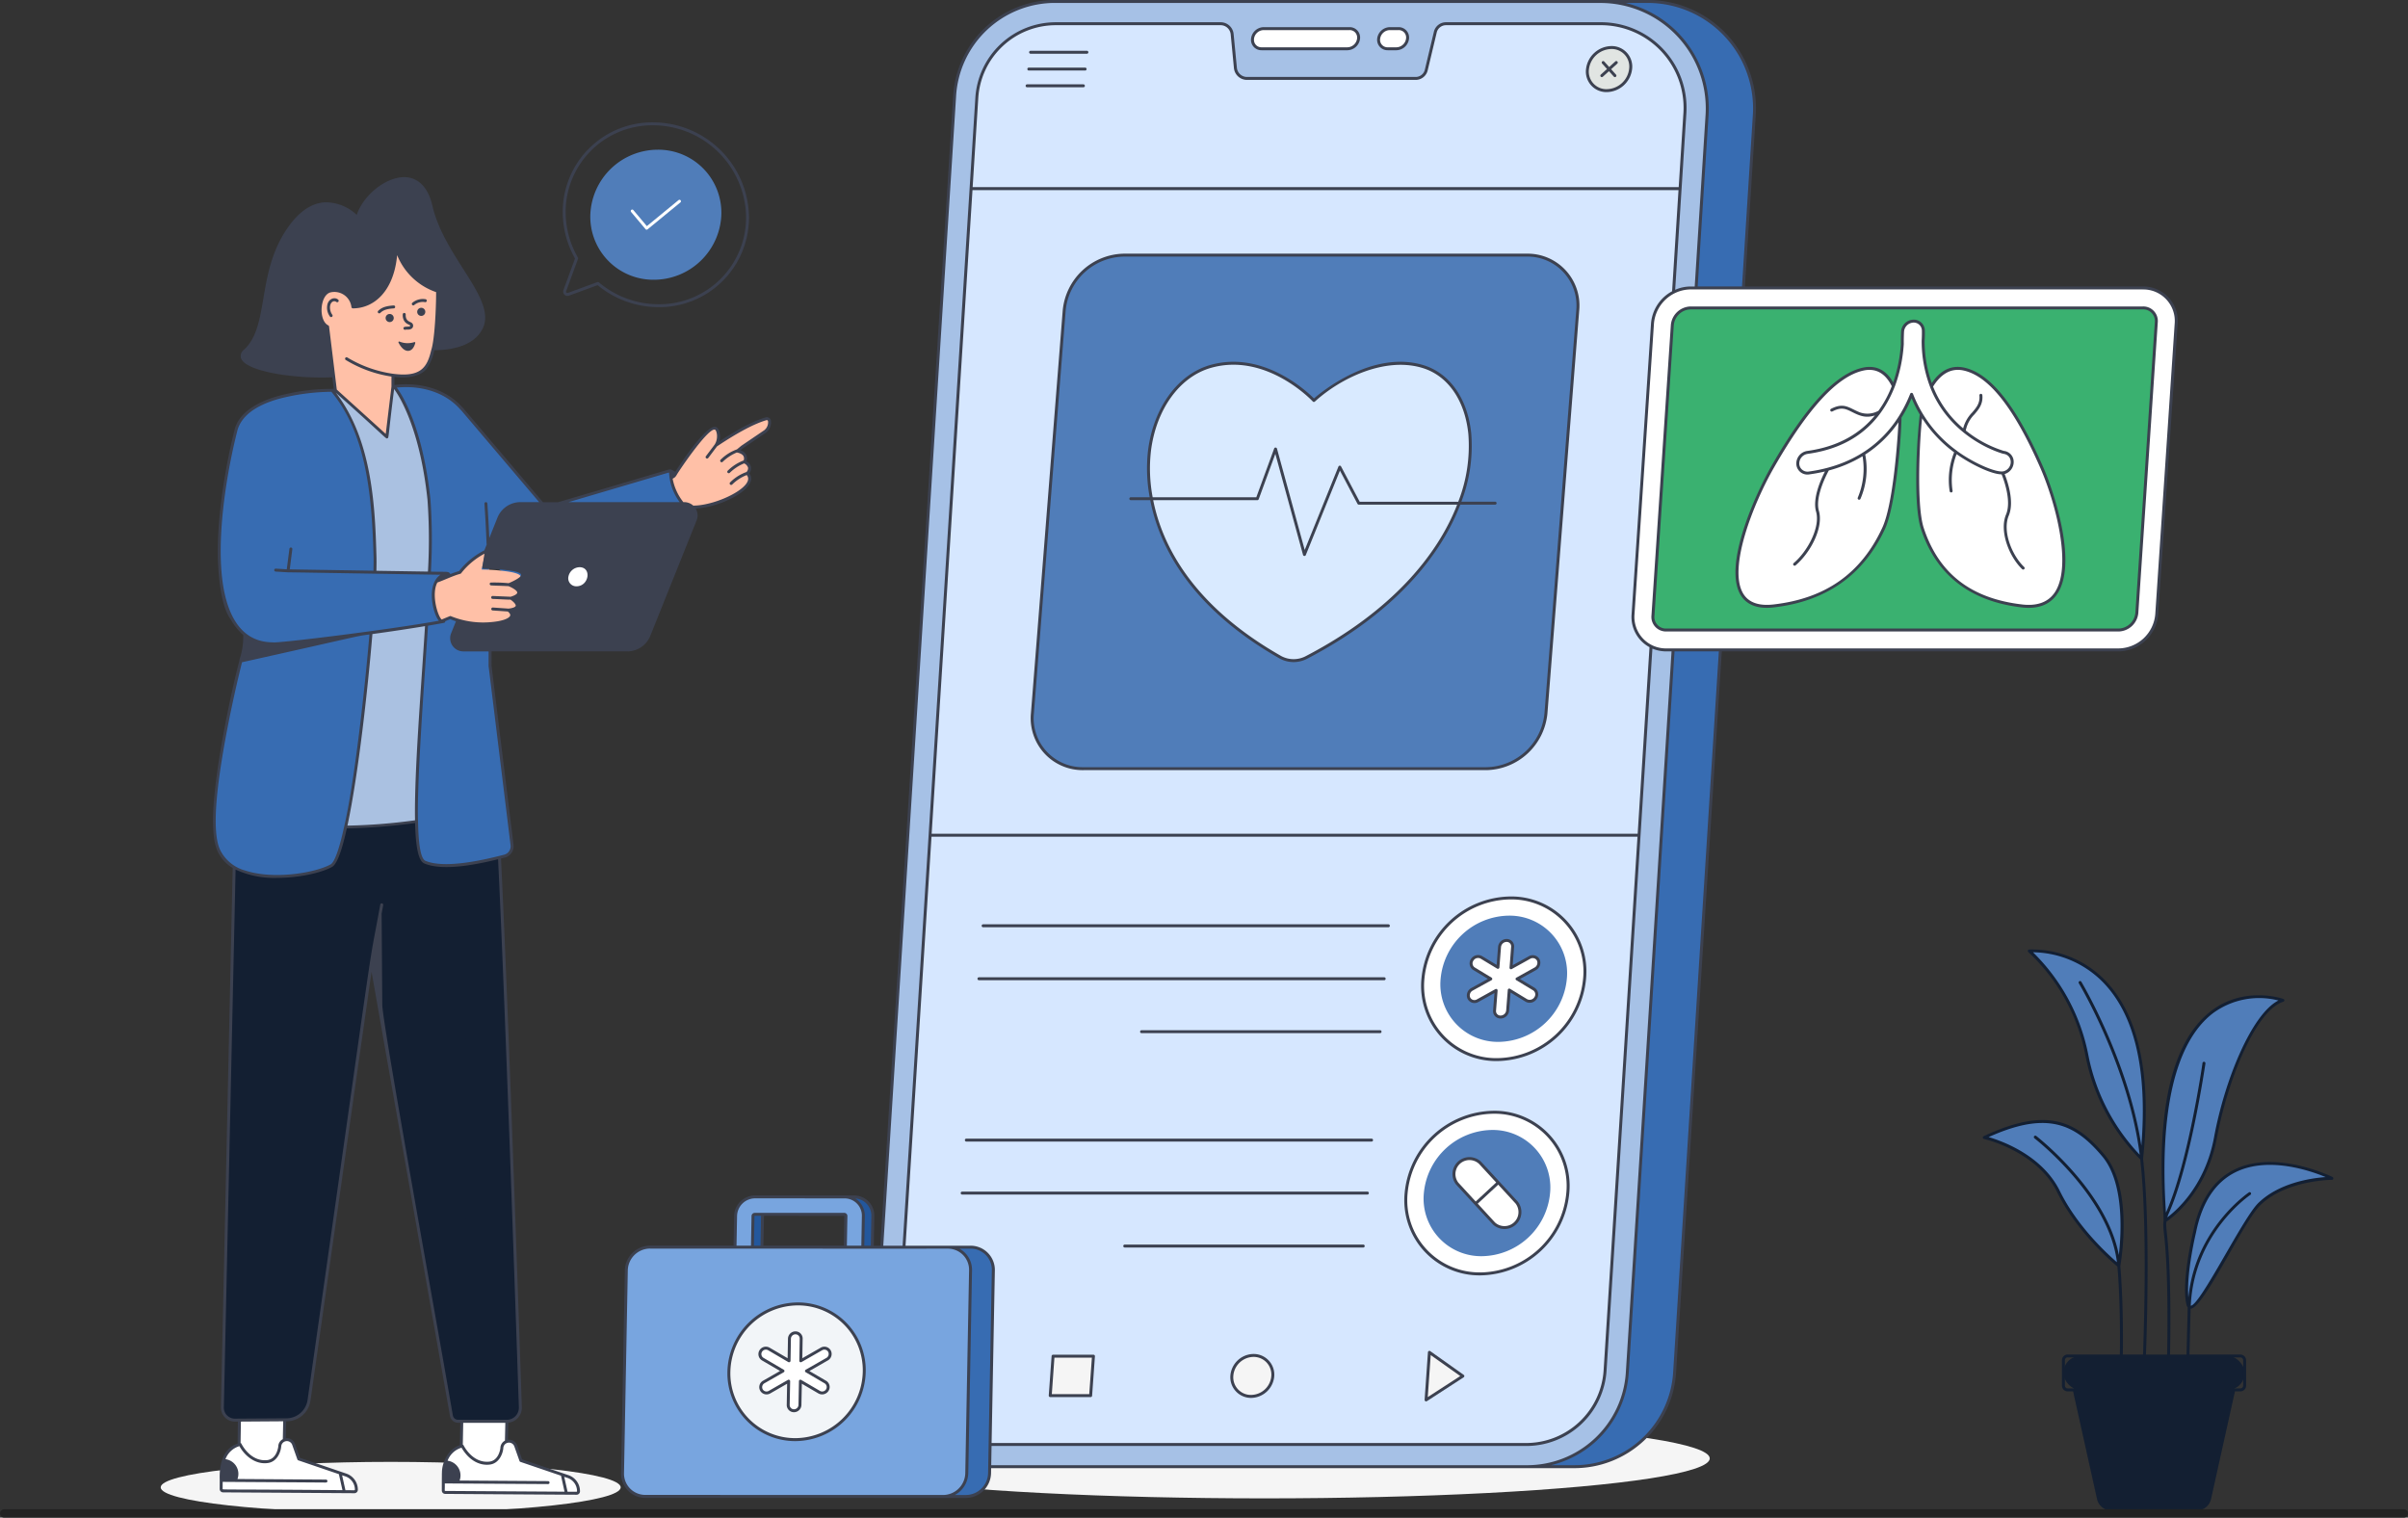 <svg xmlns="http://www.w3.org/2000/svg" width="572" height="360.504" viewBox="0 0 572 360.504">
  <rect x="0" y="0" width="572" height="360.504" fill="#333333" stroke="none"/>
  <g id="occucare_honduras_5" transform="translate(1 0.004)">
    <g id="Medical_App" data-name="Medical App" transform="translate(37.175)">
      <g id="Medical_App-2" data-name="Medical App" transform="translate(0 0.345)">
        <g id="Group_294319" data-name="Group 294319">
          <g id="Group_294148" data-name="Group 294148" transform="translate(102.048 35.218)">
            <g id="Group_294145" data-name="Group 294145">
              <g id="Group_294144" data-name="Group 294144">
                <path id="Path_100176" data-name="Path 100176" d="M3467.89,1304.79A14.969,14.969,0,0,0,3483,1320.23a16.058,16.058,0,0,0,16.012-15.44,14.973,14.973,0,0,0-15.116-15.448A16.057,16.057,0,0,0,3467.89,1304.79Z" transform="translate(-3467.885 -1289.346)" fill="#507db9"/>
              </g>
            </g>
            <g id="Group_294147" data-name="Group 294147" transform="translate(9.611 11.898)">
              <g id="Group_294146" data-name="Group 294146">
                <path id="Path_100177" data-name="Path 100177" d="M3552.13,1396.26l-3.418-4.071a.35.35,0,1,1,.536-.45l3.2,3.806,7.524-6.174a.35.35,0,1,1,.444.541l-7.791,6.393a.35.35,0,0,1-.5-.045Z" transform="translate(-3548.628 -1389.295)" fill="#fff"/>
              </g>
            </g>
          </g>
          <g id="Group_294219" data-name="Group 294219" transform="translate(156.374)">
            <g id="Group_294193" data-name="Group 294193">
              <g id="Group_294192" data-name="Group 294192">
                <g id="Group_294191" data-name="Group 294191">
                  <g id="Group_294190" data-name="Group 294190">
                    <g id="Group_294189" data-name="Group 294189">
                      <g id="Group_294188" data-name="Group 294188">
                        <g id="Group_294187" data-name="Group 294187">
                          <g id="Group_294186" data-name="Group 294186">
                            <g id="Group_294185" data-name="Group 294185">
                              <g id="Group_294162" data-name="Group 294162" transform="translate(0 336.605)">
                                <g id="Group_294161" data-name="Group 294161">
                                  <ellipse id="Ellipse_10479" data-name="Ellipse 10479" cx="105.796" cy="9.485" rx="105.796" ry="9.485" transform="translate(0 0)" fill="#f5f5f5"/>
                                </g>
                              </g>
                              <g id="Group_294184" data-name="Group 294184" transform="translate(13.23)">
                                <g id="Group_294183" data-name="Group 294183">
                                  <g id="Group_294182" data-name="Group 294182">
                                    <g id="Group_294181" data-name="Group 294181">
                                      <g id="Group_294175" data-name="Group 294175">
                                        <g id="Group_294172" data-name="Group 294172">
                                          <g id="Group_294171" data-name="Group 294171">
                                            <g id="Group_294164" data-name="Group 294164" transform="translate(154.713)">
                                              <g id="Group_294163" data-name="Group 294163">
                                                <path id="Path_100180" data-name="Path 100180" d="M1460.34,1020.31l-18.94,298.67a24,24,0,0,1-24.076,22.565H1406.1a24,24,0,0,0,24.076-22.565l18.929-298.667a25.378,25.378,0,0,0-25.225-26.826h11.238a25.386,25.386,0,0,1,25.223,26.823Z" transform="translate(-1406.094 -993.488)" fill="#376cb2"/>
                                              </g>
                                            </g>
                                            <g id="Group_294166" data-name="Group 294166" transform="translate(154.713)">
                                              <g id="Group_294165" data-name="Group 294165">
                                                <path id="Path_100181" data-name="Path 100181" d="M1495.3,1020.31l-18.93,298.667a24,24,0,0,1-24.075,22.565h-6.512a24,24,0,0,0,24.076-22.565l18.929-298.667a25.378,25.378,0,0,0-25.225-26.826h6.512a25.379,25.379,0,0,1,25.225,26.826Z" transform="translate(-1445.788 -993.488)" fill="#376cb2"/>
                                              </g>
                                            </g>
                                            <g id="Group_294167" data-name="Group 294167" transform="translate(0 0.005)">
                                              <path id="Path_100182" data-name="Path 100182" d="M1525.71,1341.57h129.422a23.988,23.988,0,0,0,24.076-22.547l18.946-298.665a25.393,25.393,0,0,0-25.233-26.833H1543.48a24.01,24.01,0,0,0-24.076,22.561l-18.932,298.665a25.372,25.372,0,0,0,25.238,26.819Z" transform="translate(-1500.423 -993.528)" fill="#a6c1e6"/>
                                            </g>
                                            <g id="Group_294168" data-name="Group 294168" transform="translate(5.269 44.455)">
                                              <path id="Path_100183" data-name="Path 100183" d="M1560.17,1658.96a19.646,19.646,0,0,0,14.46,6.3h129.437a18.749,18.749,0,0,0,18.917-17.732l17.8-280.591H1572.37l-17.589,277.233a19.551,19.551,0,0,0,5.389,14.79Z" transform="translate(-1554.739 -1366.944)" fill="#fff"/>
                                            </g>
                                            <g id="Group_294170" data-name="Group 294170" transform="translate(13.146 5.284)">
                                              <g id="Group_294169" data-name="Group 294169">
                                                <path id="Path_100184" data-name="Path 100184" d="M1713.2,1230.65l10.892-171.675a19.624,19.624,0,0,0-5.165-14.564,20.508,20.508,0,0,0-15.174-6.529h-36.418a2.587,2.587,0,0,0-2.53,1.987l-2.149,9.007a2.6,2.6,0,0,1-2.541,2h-40.078a2.756,2.756,0,0,1-2.721-2.478l-.777-8.046a2.746,2.746,0,0,0-2.721-2.467h-39a18.788,18.788,0,0,0-18.933,17.741l-11.1,175.026Z" transform="translate(-1544.782 -1037.879)" fill="#d6e7ff"/>
                                              </g>
                                            </g>
                                          </g>
                                        </g>
                                        <g id="Group_294174" data-name="Group 294174" transform="translate(169.282 10.943)">
                                          <g id="Group_294173" data-name="Group 294173">
                                            <path id="Path_100185" data-name="Path 100185" d="M1653.29,1090.54a4.531,4.531,0,0,0,4.59,5.117,5.821,5.821,0,0,0,5.656-5.117,4.532,4.532,0,0,0-4.589-5.123A5.823,5.823,0,0,0,1653.29,1090.54Z" transform="translate(-1653.261 -1085.42)" fill="#e1e5e2"/>
                                          </g>
                                        </g>
                                      </g>
                                      <g id="Group_294180" data-name="Group 294180" transform="translate(89.733 6.443)">
                                        <g id="Group_294177" data-name="Group 294177">
                                          <g id="Group_294176" data-name="Group 294176">
                                            <path id="Path_100186" data-name="Path 100186" d="M2196.3,1050.01h0a2.118,2.118,0,0,0,2.146,2.4h20.4a2.722,2.722,0,0,0,2.644-2.4h0a2.119,2.119,0,0,0-2.146-2.4h-20.4a2.722,2.722,0,0,0-2.644,2.4Z" transform="translate(-2196.284 -1047.611)" fill="#fff"/>
                                          </g>
                                        </g>
                                        <g id="Group_294179" data-name="Group 294179" transform="translate(29.967)">
                                          <g id="Group_294178" data-name="Group 294178">
                                            <path id="Path_100187" data-name="Path 100187" d="M2098.52,1050.01h0a2.119,2.119,0,0,0,2.146,2.4h2.067a2.722,2.722,0,0,0,2.644-2.4h0a2.119,2.119,0,0,0-2.146-2.4h-2.067a2.722,2.722,0,0,0-2.644,2.4Z" transform="translate(-2098.504 -1047.611)" fill="#fff"/>
                                          </g>
                                        </g>
                                      </g>
                                    </g>
                                  </g>
                                </g>
                              </g>
                            </g>
                          </g>
                        </g>
                      </g>
                    </g>
                  </g>
                </g>
              </g>
            </g>
            <g id="Group_294197" data-name="Group 294197" transform="translate(18.502 44.46)">
              <g id="Group_294194" data-name="Group 294194">
                <path id="Path_100188" data-name="Path 100188" d="M1560.2,1659a19.656,19.656,0,0,0,14.466,6.3H1704.1a18.739,18.739,0,0,0,18.911-17.734l17.8-280.583h-168.4l-17.591,277.228A19.549,19.549,0,0,0,1560.2,1659Z" transform="translate(-1554.782 -1366.987)" fill="#d6e7ff"/>
              </g>
              <g id="Group_294196" data-name="Group 294196" transform="translate(7.883)">
                <g id="Group_294195" data-name="Group 294195">
                  <path id="Path_100189" data-name="Path 100189" d="M1554.78,1520.57h168.4l9.747-153.587h-168.4Z" transform="translate(-1554.782 -1366.987)" fill="#d6e7ff"/>
                </g>
              </g>
            </g>
            <g id="Group_294211" data-name="Group 294211" transform="translate(131.479 204.997)">
              <g id="Group_294202" data-name="Group 294202" transform="translate(3.99)">
                <g id="Group_294198" data-name="Group 294198">
                  <ellipse id="Ellipse_10480" data-name="Ellipse 10480" cx="18.461" cy="19.966" rx="18.461" ry="19.966" transform="matrix(-0.693, -0.721, 0.721, -0.693, 25.591, 54.292)" fill="#fff"/>
                </g>
                <g id="Group_294200" data-name="Group 294200" transform="translate(12.15 12.155)">
                  <g id="Group_294199" data-name="Group 294199">
                    <path id="Path_100190" data-name="Path 100190" d="M1780.32,2832.72a13.664,13.664,0,0,0,13.816,14.991,16.5,16.5,0,0,0,16.166-14.991,13.654,13.654,0,0,0-13.816-14.991,16.5,16.5,0,0,0-16.166,14.991Z" transform="translate(-1780.279 -2817.724)" fill="#507db9"/>
                  </g>
                </g>
                <g id="Group_294201" data-name="Group 294201" transform="translate(18.764 18.044)">
                  <path id="Path_100191" data-name="Path 100191" d="M1836.64,2880.93a1.481,1.481,0,0,0,2.074.569l4.386-2.432-.373,4.764a1.419,1.419,0,0,0,1.428,1.564,1.716,1.716,0,0,0,1.687-1.564l.38-4.849,4.072,2.475a1.656,1.656,0,0,0,2.179-.583,1.5,1.5,0,0,0-.4-2.119l-4.006-2.418,4.311-2.389a1.64,1.64,0,0,0,.735-2.119,1.5,1.5,0,0,0-2.088-.569l-4.386,2.432.387-4.935a1.422,1.422,0,0,0-1.442-1.564,1.714,1.714,0,0,0-1.673,1.563l-.379,4.835-3.938-2.375a1.63,1.63,0,0,0-2.163.569,1.492,1.492,0,0,0,.4,2.119l4,2.432-4.459,2.46a1.658,1.658,0,0,0-.732,2.133Z" transform="translate(-1836.486 -2867.194)" fill="#fff"/>
                </g>
              </g>
              <g id="Group_294210" data-name="Group 294210" transform="translate(0 50.911)">
                <g id="Group_294206" data-name="Group 294206">
                  <g id="Group_294203" data-name="Group 294203">
                    <ellipse id="Ellipse_10481" data-name="Ellipse 10481" cx="18.461" cy="19.966" rx="18.461" ry="19.966" transform="matrix(-0.693, -0.721, 0.721, -0.693, 25.591, 54.292)" fill="#fff"/>
                  </g>
                  <g id="Group_294205" data-name="Group 294205" transform="translate(12.15 12.155)">
                    <g id="Group_294204" data-name="Group 294204">
                      <path id="Path_100192" data-name="Path 100192" d="M1813.84,3260.41a13.664,13.664,0,0,0,13.816,14.99,16.5,16.5,0,0,0,16.166-14.99,13.654,13.654,0,0,0-13.816-14.991A16.5,16.5,0,0,0,1813.84,3260.41Z" transform="translate(-1813.793 -3245.415)" fill="#507db9"/>
                    </g>
                  </g>
                </g>
                <g id="Group_294209" data-name="Group 294209" transform="translate(19.297 18.896)">
                  <g id="Group_294207" data-name="Group 294207">
                    <path id="Path_100193" data-name="Path 100193" d="M1874.68,3308.06l8.7,9.442a3.68,3.68,0,0,0,5.381-4.99l-8.7-9.442a3.68,3.68,0,0,0-5.381,4.99Z" transform="translate(-1873.827 -3302.039)" fill="#fff"/>
                  </g>
                  <g id="Group_294208" data-name="Group 294208" transform="translate(5.201 5.755)">
                    <path id="Path_100194" data-name="Path 100194" d="M1873.83,3355.38l4.351,4.721a3.68,3.68,0,0,0,5.381-4.99l-4.351-4.721Z" transform="translate(-1873.827 -3350.389)" fill="#fff"/>
                  </g>
                </g>
              </g>
            </g>
            <g id="Group_294214" data-name="Group 294214" transform="translate(50.65 60.259)">
              <g id="Group_294212" data-name="Group 294212">
                <path id="Path_100195" data-name="Path 100195" d="M1766.22,1512.87l-7.55,95.67a11.984,11.984,0,0,0,12.12,13.159h95.671a14.5,14.5,0,0,0,14.2-13.159l7.55-95.67a11.984,11.984,0,0,0-12.12-13.159H1780.42a14.494,14.494,0,0,0-14.2,13.159Z" transform="translate(-1758.628 -1499.711)" fill="#507db9"/>
              </g>
              <g id="Group_294213" data-name="Group 294213" transform="translate(27.586 25.671)">
                <path id="Path_100196" data-name="Path 100196" d="M2004.57,1785.23a6.533,6.533,0,0,0,6.2,0c46.4-24.2,45.391-63.928,27.427-69.135-12.927-3.747-25.71,8.118-25.71,8.118s-10.911-11.865-24.428-8.118C1969.27,1721.3,1961.99,1761.03,2004.57,1785.23Z" transform="translate(-1973.166 -1715.362)" fill="#d9eaff"/>
              </g>
            </g>
            <g id="Group_294218" data-name="Group 294218" transform="translate(54.925 320.888)">
              <g id="Group_294215" data-name="Group 294215" transform="translate(0 0.918)">
                <path id="Path_100197" data-name="Path 100197" d="M2734.99,3706.26l.672-9.372h-9.594l-.672,9.372Z" transform="translate(-2725.394 -3696.893)" fill="#f5f5f5"/>
              </g>
              <g id="Group_294216" data-name="Group 294216" transform="translate(89.285)">
                <path id="Path_100198" data-name="Path 100198" d="M1996.92,3694.82l-7.947-5.639-.788,11.3Z" transform="translate(-1988.189 -3689.179)" fill="#f5f5f5"/>
              </g>
              <g id="Group_294217" data-name="Group 294217" transform="translate(43.131 0.737)">
                <path id="Path_100199" data-name="Path 100199" d="M2372.07,3705.11a5.227,5.227,0,0,0,5.125-4.78,4.556,4.556,0,0,0-4.589-4.955,5.232,5.232,0,0,0-5.125,4.794,4.551,4.551,0,0,0,4.589,4.942Z" transform="translate(-2367.469 -3695.372)" fill="#f5f5f5"/>
              </g>
            </g>
          </g>
          <g id="Group_294231" data-name="Group 294231" transform="translate(349.724 68.058)">
            <g id="Group_294228" data-name="Group 294228">
              <g id="Group_294220" data-name="Group 294220">
                <path id="Path_100200" data-name="Path 100200" d="M569.289,1573.7l-4.613,69.011a7.836,7.836,0,0,0,7.912,8.487H680.019a9.215,9.215,0,0,0,9.055-8.487l4.613-69.011a7.836,7.836,0,0,0-7.921-8.479H578.335a9.2,9.2,0,0,0-9.046,8.479Z" transform="translate(-564.656 -1565.226)" fill="#fff"/>
              </g>
              <g id="Group_294221" data-name="Group 294221" transform="translate(4.734 4.734)">
                <path id="Path_100201" data-name="Path 100201" d="M715.051,1681.5a4.472,4.472,0,0,0,4.331-4.069L724,1608.42a3.107,3.107,0,0,0-3.2-3.429H613.367a4.463,4.463,0,0,0-4.323,4.061l-4.613,69.011a3.106,3.106,0,0,0,3.189,3.438Z" transform="translate(-604.422 -1604.993)" fill="#3ab170"/>
              </g>
              <g id="Group_294227" data-name="Group 294227" transform="translate(24.71 7.876)">
                <g id="Group_294226" data-name="Group 294226">
                  <g id="Group_294224" data-name="Group 294224" transform="translate(0 11.226)">
                    <g id="Group_294222" data-name="Group 294222" transform="translate(42.924)">
                      <path id="Path_100202" data-name="Path 100202" d="M789.566,1738.86a20.954,20.954,0,0,1,1.656-6.85c1.474-3.357,4.2-7.171,8.788-6.143,7.869,1.762,14.232,13.741,18.411,23.254s11.41,34.881-4.672,33-21.4-11.606-23.65-18.418C788.315,1758.3,789.147,1744.36,789.566,1738.86Z" transform="translate(-789.002 -1725.695)" fill="#fff"/>
                    </g>
                    <g id="Group_294223" data-name="Group 294223">
                      <path id="Path_100203" data-name="Path 100203" d="M1154.56,1738.86a19.6,19.6,0,0,0-.74-6.85c-1.025-3.357-3.24-7.171-7.967-6.143-8.1,1.762-16.069,13.741-21.52,23.254s-16.073,34.881.26,33,22.956-11.606,26.112-18.418C1153.21,1758.3,1154.24,1744.36,1154.56,1738.86Z" transform="translate(-1115.876 -1725.695)" fill="#fff"/>
                    </g>
                  </g>
                  <g id="Group_294225" data-name="Group 294225" transform="translate(14.438)">
                    <path id="Path_100204" data-name="Path 100204" d="M894.217,1667.49a2.553,2.553,0,0,0,.344-.024c14.412-1.979,21.2-10.63,24.386-18.7a30.4,30.4,0,0,0,10.535,13.679c3.794,2.789,9.66,5.539,11.547,4.9a2.64,2.64,0,0,0,1.739-3.141,2.264,2.264,0,0,0-1.969-1.651c-1.168-.314-18.933-5.632-19.108-26.479.088-1.526.051-2.458.049-2.51a2.283,2.283,0,0,0-2.471-2.178,2.683,2.683,0,0,0-2.473,2.5q-.076,1.506-.051,2.927c-.424,6.6-3.409,23.121-22.535,25.748a2.674,2.674,0,0,0-2.293,2.786,2.275,2.275,0,0,0,2.3,2.138Z" transform="translate(-891.91 -1631.389)" fill="#fff"/>
                  </g>
                </g>
              </g>
            </g>
            <g id="Group_294229" data-name="Group 294229" transform="translate(38.388 43.067)">
              <path id="Path_100205" data-name="Path 100205" d="M1267.84,1927.02s-3.543,6.157-2.456,9.96-1.974,9.675-5.44,12.611Z" transform="translate(-1259.944 -1927.024)" fill="#fff"/>
            </g>
            <g id="Group_294230" data-name="Group 294230" transform="translate(87.815 43.978)">
              <path id="Path_100206" data-name="Path 100206" d="M870.07,1934.67s2.72,6.157,1.125,9.96.681,9.675,3.754,12.611Z" transform="translate(-870.07 -1934.671)" fill="#fff"/>
            </g>
          </g>
          <g id="Group_294291" data-name="Group 294291" transform="translate(0 56.661)">
            <g id="Group_294233" data-name="Group 294233" transform="translate(0 290.242)">
              <g id="Group_294232" data-name="Group 294232">
                <path id="Path_100207" data-name="Path 100207" d="M3668.77,3913.78c0,3.341,24.465,6.052,54.637,6.052s54.63-2.712,54.63-6.052-24.465-6.052-54.63-6.052-54.637,2.712-54.637,6.052" transform="translate(-3668.775 -3907.725)" fill="#f5f5f5"/>
              </g>
            </g>
            <g id="Group_294286" data-name="Group 294286" transform="translate(12.777)">
              <g id="Group_294285" data-name="Group 294285">
                <g id="Group_294257" data-name="Group 294257">
                  <g id="Group_294235" data-name="Group 294235" transform="translate(1.876 129.662)">
                    <g id="Group_294234" data-name="Group 294234">
                      <path id="Path_100208" data-name="Path 100208" d="M3868.98,2706.36a2.983,2.983,0,0,0,3.007,3.051l12.259-.078a5.421,5.421,0,0,0,5.314-4.626l.178-1.021,14.633-103.022c.3,1.73-2.786-15.781,19.015,107.715a1.607,1.607,0,0,0,1.586,1.3h11.571a3.216,3.216,0,0,0,3.218-3.295s-4.659-140.819-6.091-147.51a1.2,1.2,0,0,0-.034-.133c-32.842,1.028,12.712-.483-61.826,1.986C3871.81,2591.31,3872.13,2553.26,3868.98,2706.36Z" transform="translate(-3868.982 -2558.742)" fill="#131f32"/>
                    </g>
                  </g>
                  <g id="Group_294237" data-name="Group 294237" transform="translate(55.195 129.795)">
                    <g id="Group_294236" data-name="Group 294236">
                      <path id="Path_100209" data-name="Path 100209" d="M3868.98,2704.34l1.087,5.026a1.608,1.608,0,0,0,1.586,1.3h11.571a3.216,3.216,0,0,0,3.218-3.295s-4.659-140.819-6.091-147.509a13.5,13.5,0,0,0-7.078,5.47c-3.062,4.814-3.084,11.094-1.331,16.53,1.276,3.961,3.439,7.755,3.484,11.9.066,7.189-6.224,13.8-4.527,20.779.644,2.629,2.352,4.86,3.583,7.267a21.6,21.6,0,0,1,2.1,13.058c-.588,3.728-2.141,7.233-2.84,10.939-2.041,10.817,3.273,42.637-1.231,52.678a37.826,37.826,0,0,1-3.531,5.857Z" transform="translate(-3868.982 -2559.859)" fill="#131f32"/>
                    </g>
                  </g>
                  <g id="Group_294239" data-name="Group 294239" transform="translate(1.876 136.763)">
                    <g id="Group_294238" data-name="Group 294238">
                      <path id="Path_100210" data-name="Path 100210" d="M4289.22,2758.91a2.984,2.984,0,0,0,3.007,3.051l12.259-.078a5.422,5.422,0,0,0,5.314-4.626l.178-1.021a33.822,33.822,0,0,0-3.473-9.042c-1.231-2.263-2.685-24.5-3.073-27.039-.7-4.515,2.019-8.842,2.352-13.4.322-4.36-1.553-8.576-2.074-12.924-1.147-9.731,4.657-20.148-.233-31.585-.977-2.263-2.341-4.382-2.917-6.778-1.787-7.411,4.426-15.11,2.374-22.454-1.464-5.214-6.368-8.243-9.386-12.425-.544-.755-1.021-1.5-1.509-2.2C4291.96,2647.67,4292.5,2599.13,4289.22,2758.91Z" transform="translate(-4289.217 -2618.39)" fill="#131f32"/>
                    </g>
                  </g>
                  <g id="Group_294246" data-name="Group 294246" transform="translate(1.107 34.59)">
                    <g id="Group_294241" data-name="Group 294241" transform="translate(0 10.619)">
                      <g id="Group_294240" data-name="Group 294240">
                        <path id="Path_100211" data-name="Path 100211" d="M4052.47,1849.27s-14.08,53.177,10.69,50.637,35.508-7.232,35.508-7.232l-2.481-10.019h-31.33l3.387-26.567-15.774-6.819" transform="translate(-4048.482 -1849.271)" fill="#f28a3b"/>
                      </g>
                    </g>
                    <g id="Group_294243" data-name="Group 294243" transform="translate(22.864 0.215)">
                      <g id="Group_294242" data-name="Group 294242">
                        <path id="Path_100212" data-name="Path 100212" d="M3979.39,1761.87l-14.726.9-3.954,87.77,37.768-2.369-5.715-72.3-13.373-14" transform="translate(-3960.706 -1761.87)" fill="#f28a3b"/>
                      </g>
                    </g>
                    <g id="Group_294245" data-name="Group 294245" transform="translate(41.544)">
                      <g id="Group_294244" data-name="Group 294244">
                        <path id="Path_100213" data-name="Path 100213" d="M3896.38,1760.28s6.22,7.111,8.293,26.864-3.317,79.8,2.9,80.788,15.55-2.37,15.55-2.37l-3.939-38.913s.343-44.789-3.317-55.11C3910.91,1757.56,3896.38,1760.28,3896.38,1760.28Z" transform="translate(-3896.375 -1760.067)" fill="#f28a3b"/>
                      </g>
                    </g>
                  </g>
                  <g id="Group_294250" data-name="Group 294250" transform="translate(0 34.594)">
                    <g id="Group_294247" data-name="Group 294247" transform="translate(18.266 0.211)">
                      <path id="Path_100214" data-name="Path 100214" d="M3979.74,1761.87l-14.757.9-9.659,101.36c.353,5.092,44.465,1.269,44.112-3.823l-5.9-82.467-13.8-15.968Z" transform="translate(-3955.324 -1761.87)" fill="#aac1e1"/>
                    </g>
                    <g id="Group_294248" data-name="Group 294248" transform="translate(0 1.109)">
                      <path id="Path_100215" data-name="Path 100215" d="M4050.59,1878.84c3.944,8.713,21.781,6.264,26.718,3.48.747-.426,1.521-2.152,2.281-4.808,2.011-6.973,3.983-20.377,5.465-33.626.67-5.915,1.237-11.806,1.676-17.064,9.615-1.534,13.958-2.732,13.958-2.732-.989-15-.648-9.823-.722-10.942l-12.347-.322c.039-1.482.051-2.72.039-3.661-.335-11.664-.915-28.548-10.208-39.748a51.128,51.128,0,0,0-12.708,1.688c-4.627,1.3-9,3.648-10.131,7.811,0,0-.012.052-.039.181-.721,2.784-9.64,38.626,2.024,48.2a.823.823,0,0,0,.116.1,17.258,17.258,0,0,1-.284,3.634c-.154.657-.387,1.559-.657,2.668v.013c-.786,3.261-1.972,8.249-3.093,13.778C4050.29,1859.26,4048.16,1873.49,4050.59,1878.84Z" transform="translate(-4049.516 -1769.417)" fill="#376cb2"/>
                    </g>
                    <g id="Group_294249" data-name="Group 294249" transform="translate(42.648)">
                      <path id="Path_100216" data-name="Path 100216" d="M3529.53,1873.3c5.048,2.119,15.021-.444,18.9-1.431a2.413,2.413,0,0,0,1.8-2.607L3545,1826.683s.089-11.981-.322-24.973c3.838,3.273,7.932,6.035,11.238,6.523,9.807,1.442,37.564-17.539,37.564-17.539l-5.858-10.351-28.279,8.343a1.948,1.948,0,0,1-1.986-.61l-19.037-22.443-.011.022c-6.246-7.189-16.12-5.336-16.12-5.336s6.224,7.111,8.3,26.858S3523.72,1870.88,3529.53,1873.3Z" transform="translate(-3522.201 -1760.101)" fill="#376cb2"/>
                    </g>
                  </g>
                  <g id="Group_294256" data-name="Group 294256" transform="translate(25.114)">
                    <g id="Group_294255" data-name="Group 294255">
                      <g id="Group_294253" data-name="Group 294253">
                        <g id="Group_294251" data-name="Group 294251">
                          <path id="Path_100217" data-name="Path 100217" d="M4035.86,1490.08l1.853,15.11,12.225,11.072,1.442-11.97v-2.685c3.306.432,6.312.033,7.777-1.808,3.65-4.582,2.729-23.264,2.729-23.264-7.81-14.167-24.7-2.607-24.7-2.607s-.355,3.45-.566,7.61c-1.7.4-2.4,2.119-2.507,4.216C4034.01,1487.69,4034.45,1489.39,4035.86,1490.08Z" transform="translate(-4034.105 -1469.482)" fill="#ffc0a7"/>
                        </g>
                        <g id="Group_294252" data-name="Group 294252" transform="translate(19.95 17.681)">
                          <path id="Path_100218" data-name="Path 100218" d="M4085.86,1618.02a1.96,1.96,0,0,0,.964,1.974c.165.086.345.143.5.243a.5.5,0,0,1-.033.94c-.392.184-.855.023-1.265.144Z" transform="translate(-4085.86 -1618.019)" fill="#ffc0a7"/>
                        </g>
                      </g>
                      <g id="Group_294254" data-name="Group 294254" transform="translate(1.967 14.192)">
                        <path id="Path_100219" data-name="Path 100219" d="M4235.07,1592.48a3.119,3.119,0,0,1-.594-2.265,1.881,1.881,0,0,1,.616-1.233,1.136,1.136,0,0,1,1.43-.028Z" transform="translate(-4234.449 -1588.709)" fill="#ffc0a7"/>
                      </g>
                    </g>
                  </g>
                </g>
                <g id="Group_294262" data-name="Group 294262" transform="translate(1.579 280.256)">
                  <g id="Group_294259" data-name="Group 294259" transform="translate(4.201)">
                    <g id="Group_294258" data-name="Group 294258">
                      <path id="Path_100220" data-name="Path 100220" d="M4350.15,3823.84l-.236,11.136-10.662-1.138.144-9.923Z" transform="translate(-4339.251 -3823.838)" fill="#fff"/>
                    </g>
                  </g>
                  <g id="Group_294261" data-name="Group 294261" transform="translate(0 4.7)">
                    <g id="Group_294260" data-name="Group 294260">
                      <path id="Path_100221" data-name="Path 100221" d="M4210.12,3865.01h0a1.7,1.7,0,0,1,3.292-.554l1.229,3.469,11.19,3.809a3.687,3.687,0,0,1,2.5,3.516h0a.458.458,0,0,1-.461.455l-31.211-.2a.456.456,0,0,1-.456-.461l.026-4.237s.142-5.33,4.493-6.331c0,0,2.111,4.477,6.388,4.08C4209.78,3868.31,4210.12,3865.01,4210.12,3865.01Z" transform="translate(-4196.209 -3863.326)" fill="#fff"/>
                    </g>
                  </g>
                </g>
                <g id="Group_294267" data-name="Group 294267" transform="translate(54.345 280.619)">
                  <g id="Group_294264" data-name="Group 294264" transform="translate(4.2)">
                    <g id="Group_294263" data-name="Group 294263">
                      <path id="Path_100222" data-name="Path 100222" d="M3906.88,3826.89l-.236,11.136-10.662-1.138.2-10Z" transform="translate(-3895.979 -3826.886)" fill="#fff"/>
                    </g>
                  </g>
                  <g id="Group_294266" data-name="Group 294266" transform="translate(0 4.7)">
                    <g id="Group_294265" data-name="Group 294265">
                      <path id="Path_100223" data-name="Path 100223" d="M3766.85,3868.05h0a1.7,1.7,0,0,1,3.293-.555l1.229,3.469,11.19,3.81a3.687,3.687,0,0,1,2.5,3.516h0a.459.459,0,0,1-.461.455l-31.211-.2a.458.458,0,0,1-.455-.461l.027-4.236s.142-5.331,4.493-6.331c0,0,2.111,4.478,6.388,4.08C3766.51,3871.35,3766.85,3868.05,3766.85,3868.05Z" transform="translate(-3752.936 -3866.373)" fill="#fff"/>
                    </g>
                  </g>
                </g>
                <g id="Group_294268" data-name="Group 294268" transform="translate(4.184 73.398)">
                  <path id="Path_100224" data-name="Path 100224" d="M4016.6,2102.71c2.228,4.017,5.877,6.4,11.6,5.817,24.771-2.54,38.635-5.387,38.635-5.387l.668-11.267-37.606-.6.662-5.2Z" transform="translate(-4016.602 -2086.079)" fill="#376cb2"/>
                </g>
                <g id="Group_294277" data-name="Group 294277" transform="translate(108.448 42.424)">
                  <g id="Group_294270" data-name="Group 294270">
                    <g id="Group_294269" data-name="Group 294269">
                      <path id="Path_100225" data-name="Path 100225" d="M3371.47,1839.97a12.734,12.734,0,0,0,4.146,7.563l1.09-.627c.1-.006.2,0,.3,0,6.477-.133,15.455-5.189,12.567-8,1.544-1.715-.627-2.72-.627-2.72.974-2.225-1.762-2.581-1.762-2.581l1.165-.963,5.381-3.636.109-.086c1.15-.958,1.506-2.99.349-3.032-3.328.912-7.823,3.516-12.055,6.35.087-.135.164-.275.216-.368.751-1.447.32-3.353-.241-3.638-1.727-.906-7.705,7.95-9.528,10.741-.148.223-.26.4-.346.539A6.926,6.926,0,0,1,3371.47,1839.97Z" transform="translate(-3371.465 -1825.879)" fill="#ffc0a7"/>
                    </g>
                  </g>
                  <g id="Group_294272" data-name="Group 294272" transform="translate(14.286 13.012)">
                    <g id="Group_294271" data-name="Group 294271">
                      <path id="Path_100226" data-name="Path 100226" d="M3420.07,1935.19s-1.278.163-3.815,2.393Z" transform="translate(-3416.252 -1935.19)" fill="#fff"/>
                    </g>
                  </g>
                  <g id="Group_294274" data-name="Group 294274" transform="translate(13.709 10.234)">
                    <g id="Group_294273" data-name="Group 294273">
                      <path id="Path_100227" data-name="Path 100227" d="M3424.92,1911.85s-1.278.163-3.814,2.393Z" transform="translate(-3421.108 -1911.853)" fill="#fff"/>
                    </g>
                  </g>
                  <g id="Group_294276" data-name="Group 294276" transform="translate(12.022 7.632)">
                    <g id="Group_294275" data-name="Group 294275">
                      <path id="Path_100228" data-name="Path 100228" d="M3439.09,1890s-1.278.163-3.815,2.393Z" transform="translate(-3435.277 -1889.996)" fill="#fff"/>
                    </g>
                  </g>
                </g>
                <g id="Group_294278" data-name="Group 294278" transform="translate(83.696 77.381)">
                  <path id="Path_100229" data-name="Path 100229" d="M3731.91,2122.16a2.221,2.221,0,0,0,2.248,2.61,3.1,3.1,0,0,0,2.982-2.61,2.224,2.224,0,0,0-2.255-2.62A3.1,3.1,0,0,0,3731.91,2122.16Z" transform="translate(-3731.886 -2119.539)" fill="#fff"/>
                </g>
                <g id="Group_294284" data-name="Group 294284" transform="translate(51.964 73.775)">
                  <g id="Group_294281" data-name="Group 294281">
                    <g id="Group_294280" data-name="Group 294280">
                      <g id="Group_294279" data-name="Group 294279">
                        <path id="Path_100230" data-name="Path 100230" d="M3886.13,2097.33s4.984,1.887.544,3.221c0,0,3.7,2.363-.608,2.825.568.439.8.857.78,1.229-.134,2.2-9.368,2.994-14.582.531l-1.387.574-.712.292c-1.168-.566-3-6.583-1.214-9.466,3.119-1.193,3.954-1.676,5.6-2.119a17.9,17.9,0,0,1,6.146-5.175l-1.007,4.507a46.834,46.834,0,0,1,5.139.329C3893.36,2095.05,3886.13,2097.33,3886.13,2097.33Z" transform="translate(-3868.202 -2089.248)" fill="#ffc0a7"/>
                      </g>
                    </g>
                  </g>
                  <g id="Group_294283" data-name="Group 294283" transform="translate(0.003 7.169)">
                    <g id="Group_294282" data-name="Group 294282">
                      <path id="Path_100231" data-name="Path 100231" d="M3904.87,2157.67c-.134,2.2-9.368,3-14.582.532l-2.1.866c-1.2-.579-2.978-6.615-1.214-9.466.11-.042.21-.083.32-.126,1.813,1.452,1.183,3.013,1.89,4.219a2.118,2.118,0,0,0,2.246.951,17.521,17.521,0,0,1,1.738-.645,2.943,2.943,0,0,1,2.448,1.3c1.354,1.608,1.869,2.733,4.694,2.254C3901.73,2157.31,3903.47,2156.69,3904.87,2157.67Z" transform="translate(-3886.229 -2149.473)" fill="#ffc0a7"/>
                    </g>
                  </g>
                </g>
              </g>
            </g>
            <g id="Group_294288" data-name="Group 294288" transform="translate(12.775 94.875)">
              <g id="Group_294287" data-name="Group 294287">
                <path id="Path_100232" data-name="Path 100232" d="M4227.83,2316.76c3.944,8.713,21.782,6.264,26.718,3.48.748-.425,1.521-2.152,2.281-4.807-4.318-2.99-7.849-7.192-9.022-12.27a14.079,14.079,0,0,0-1.313-4.369c-2.012-3.222-7.412-3.738-8.263-7.437-.463-1.972.67-3.918,1.5-5.761,2.874-6.535,1.56-14.448-4.717-18.418-.374-.232-.734-.451-1.07-.67a13.358,13.358,0,0,1-.271,2.449c-.155.657-.387,1.559-.657,2.668v.013C4230.54,2281.81,4224.26,2308.89,4227.83,2316.76Z" transform="translate(-4226.759 -2266.504)" fill="#376cb2"/>
              </g>
            </g>
            <g id="Group_294290" data-name="Group 294290" transform="translate(13.894 37.392)">
              <g id="Group_294289" data-name="Group 294289">
                <path id="Path_100233" data-name="Path 100233" d="M4033.84,1791.6c.026-.129.039-.181.039-.181,1.134-4.163,5.5-6.509,10.131-7.81a5.017,5.017,0,0,1,1.044,2.268c.8,4.557-3.372,8.134-5.065,11.986-2.716,6.2-.352,9.056.142,10.272,2.2,5.516-2.4,12.218.245,17.541a9.458,9.458,0,0,0,6.071,4.563c7.574,2.135,22.032-2.512,34.422,3.421a9.789,9.789,0,0,0,1.422,3.194c-5.25.947-19.518,3.338-37.713,5.2-5.49.563-9.149-1.517-11.6-5.812C4025.89,1823.44,4033.2,1794.11,4033.84,1791.6Z" transform="translate(-4029.909 -1783.605)" fill="#376cb2"/>
              </g>
            </g>
          </g>
          <g id="Group_294318" data-name="Group 294318" transform="translate(109.702 283.967)">
            <g id="Group_294315" data-name="Group 294315">
              <g id="Group_294306" data-name="Group 294306" transform="translate(76.153 11.943)">
                <g id="Group_294305" data-name="Group 294305">
                  <path id="Path_100240" data-name="Path 100240" d="M2937.08,3484.88l-.9,48.152a5.652,5.652,0,0,1-5.622,5.532h-5.409a5.652,5.652,0,0,0,5.622-5.532l.9-48.151a5.4,5.4,0,0,0-5.415-5.535h5.408a5.406,5.406,0,0,1,5.416,5.534Z" transform="translate(-2925.154 -3479.341)" fill="#376cb2"/>
                </g>
              </g>
              <g id="Group_294309" data-name="Group 294309" transform="translate(28.884 0.001)">
                <g id="Group_294308" data-name="Group 294308">
                  <g id="Group_294307" data-name="Group 294307">
                    <path id="Path_100241" data-name="Path 100241" d="M3196.21,3383.57a4.446,4.446,0,0,0-4.449-4.547l-21.279,0a4.65,4.65,0,0,0-4.619,4.545l-.227,12.138,30.347.008Zm-26.208-.006a.4.4,0,0,1,.4-.4l21.279,0a.388.388,0,0,1,.388.4l-.15,7.989-22.07,0Z" transform="translate(-3165.632 -3379.02)" fill="#23579c"/>
                  </g>
                </g>
              </g>
              <g id="Group_294310" data-name="Group 294310" transform="translate(26.629)">
                <path id="Path_100242" data-name="Path 100242" d="M3215.15,3383.57a4.445,4.445,0,0,0-4.448-4.547l-21.28,0a4.648,4.648,0,0,0-4.619,4.545l-.227,12.138,30.347.008Zm-26.208-.006a.4.4,0,0,1,.4-.4l21.28,0a.388.388,0,0,1,.388.4l-.149,7.989-22.07-.006Z" transform="translate(-3184.574 -3379.015)" fill="#78a5df"/>
              </g>
              <g id="Group_294312" data-name="Group 294312" transform="translate(0 11.925)">
                <g id="Group_294311" data-name="Group 294311">
                  <path id="Path_100243" data-name="Path 100243" d="M3053.26,3484.75l-.9,48.155a5.65,5.65,0,0,1-5.621,5.531l-70.739-.018a5.4,5.4,0,0,1-5.414-5.533l.9-48.154a5.65,5.65,0,0,1,5.621-5.531l70.739.018a5.4,5.4,0,0,1,5.414,5.532Z" transform="translate(-2970.589 -3479.194)" fill="#78a5df"/>
                </g>
              </g>
              <g id="Group_294314" data-name="Group 294314" transform="translate(25.261 25.426)">
                <g id="Group_294313" data-name="Group 294313">
                  <path id="Path_100244" data-name="Path 100244" d="M3214.95,3608.73a16.461,16.461,0,0,1-16.373,16.115,15.746,15.746,0,0,1-15.775-16.124,16.462,16.462,0,0,1,16.377-16.111,15.743,15.743,0,0,1,15.771,16.12Z" transform="translate(-3182.8 -3592.609)" fill="#f2f5f8"/>
                </g>
              </g>
            </g>
            <g id="Group_294317" data-name="Group 294317" transform="translate(32.636 32.289)">
              <g id="Group_294316" data-name="Group 294316">
                <path id="Path_100245" data-name="Path 100245" d="M3266.27,3661.95l-4.478-2.622,4.912-2.812a1.418,1.418,0,0,0,.546-1.91,1.376,1.376,0,0,0-1.9-.512l-4.911,2.812.1-5.241a1.367,1.367,0,0,0-1.369-1.4,1.427,1.427,0,0,0-1.421,1.4l-.1,5.241-4.806-2.814a1.407,1.407,0,0,0-1.915.512,1.385,1.385,0,0,0,.475,1.91l4.807,2.814-4.575,2.62a1.417,1.417,0,0,0-.546,1.91,1.376,1.376,0,0,0,1.9.512l4.575-2.62-.1,5.626a1.365,1.365,0,0,0,1.369,1.4,1.428,1.428,0,0,0,1.421-1.4l.1-5.626,4.477,2.622a1.408,1.408,0,0,0,1.915-.511,1.385,1.385,0,0,0-.471-1.911Z" transform="translate(-3250.729 -3650.262)" fill="#fff"/>
              </g>
            </g>
          </g>
          <g id="Group_297863" data-name="Group 297863" transform="translate(433.177 225.509)">
            <g id="Group_294304" data-name="Group 294304">
              <g id="Group_294303" data-name="Group 294303">
                <g id="Group_294302" data-name="Group 294302">
                  <g id="Group_294298" data-name="Group 294298">
                    <g id="Group_294294" data-name="Group 294294" transform="translate(0 40.557)">
                      <path id="Path_100235" data-name="Path 100235" d="M1067.58,3014.01s12.7,2.779,17.666,12.9,14.292,17.567,14.292,17.567,3.275-17.964-3.672-26.2S1081.97,3007.27,1067.58,3014.01Z" transform="translate(-1067.584 -3010.224)" fill="#507db9"/>
                    </g>
                    <g id="Group_294295" data-name="Group 294295" transform="translate(10.69)">
                      <path id="Path_100236" data-name="Path 100236" d="M1023.21,2669.54s32.16-2.931,26.7,49.355a46.719,46.719,0,0,1-13.036-24.692A45.1,45.1,0,0,0,1023.21,2669.54Z" transform="translate(-1023.209 -2669.513)" fill="#507db9"/>
                    </g>
                    <g id="Group_294296" data-name="Group 294296" transform="translate(42.443 10.887)">
                      <path id="Path_100237" data-name="Path 100237" d="M775.068,2761.84s-32.911-11.869-28,52.37c0,0,9.4-5.724,11.993-19.8S768.479,2763.84,775.068,2761.84Z" transform="translate(-746.569 -2760.975)" fill="#507db9"/>
                    </g>
                    <g id="Group_294297" data-name="Group 294297" transform="translate(48.055 50.499)">
                      <path id="Path_100238" data-name="Path 100238" d="M683.312,3097.28s-27.366-13.723-32.632,12.845c0,0-2.792,11.489-1.6,16.994s12.54-19.365,16.965-23.7C672.31,3097.29,683.312,3097.28,683.312,3097.28Z" transform="translate(-648.786 -3093.74)" fill="#507db9"/>
                    </g>
                  </g>
                  <g id="Group_294301" data-name="Group 294301" transform="translate(18.801 96.246)">
                    <g id="Group_294299" data-name="Group 294299" transform="translate(2.338 7.005)">
                      <path id="Path_100239" data-name="Path 100239" d="M881.022,3536.9l-5.965,26.845a3.249,3.249,0,0,1-3.172,2.544H851.794a3.249,3.249,0,0,1-3.172-2.544l-5.965-26.845Z" transform="translate(-842.658 -3536.895)" fill="#131f32"/>
                    </g>
                    <g id="Group_294300" data-name="Group 294300">
                      <rect id="Rectangle_152070" data-name="Rectangle 152070" width="43.04" height="8.061" rx="4.03" fill="#131f32"/>
                    </g>
                  </g>
                </g>
              </g>
            </g>
          </g>
        </g>
      </g>
      <path id="Path_100246" data-name="Path 100246" d="M3435.49,1278.63a22.715,22.715,0,0,1-14.456-5.229l-6.818,2.5a1.029,1.029,0,0,1-1.31-1.32l2.759-7.508a22.434,22.434,0,0,1-2.909-10.387,21.256,21.256,0,0,1,21.484-21.954,22.842,22.842,0,0,1,22.744,21.934,21.3,21.3,0,0,1-21.494,21.964Zm-1.25-43.2a20.565,20.565,0,0,0-20.784,21.234,21.675,21.675,0,0,0,2.9,10.2.33.33,0,0,1,.02.29l-2.809,7.668a.326.326,0,0,0,.41.42l7-2.569a.369.369,0,0,1,.35.06,22.042,22.042,0,0,0,14.166,5.2,20.6,20.6,0,0,0,20.794-21.244A22.147,22.147,0,0,0,3434.24,1235.43Z" transform="translate(-3317.249 -1205.67)" fill="#3c4150"/>
      <path id="Path_100247" data-name="Path 100247" d="M1656.35,1082.47a4.877,4.877,0,0,1,4.939,5.508,6.181,6.181,0,0,1-6.008,5.429,4.867,4.867,0,0,1-4.929-5.5,6.18,6.18,0,0,1,6-5.437Zm-1.07,10.237a5.453,5.453,0,0,0,5.308-4.8,4.176,4.176,0,0,0-4.239-4.739,5.478,5.478,0,0,0-5.309,4.808,4.177,4.177,0,0,0,4.24,4.734Z" transform="translate(-1311.776 -1071.532)" fill="#3c4150"/>
      <path id="Path_100248" data-name="Path 100248" d="M1680.66,1114.23l-1.17-1.306a.35.35,0,0,1,.521-.467l1.168,1.3,1.468-1.33a.35.35,0,0,1,.469.519l-1.47,1.332,1.17,1.306a.35.35,0,0,1-.521.467l-1.168-1.3-1.468,1.329a.35.35,0,0,1-.469-.519Z" transform="translate(-1337.11 -1097.845)" fill="#3c4150"/>
      <path id="Path_100249" data-name="Path 100249" d="M2735.56,1092.27a.35.35,0,0,1,.35-.35h13.373a.35.35,0,1,1,0,.7H2735.91A.35.35,0,0,1,2735.56,1092.27Z" transform="translate(-2529.276 -1079.86)" fill="#3c4150"/>
      <path id="Path_100250" data-name="Path 100250" d="M2739.04,1125.76a.35.35,0,0,1,.35-.35h13.373a.35.35,0,1,1,0,.7H2739.39A.35.35,0,0,1,2739.04,1125.76Z" transform="translate(-2533.177 -1109.36)" fill="#3c4150"/>
      <path id="Path_100251" data-name="Path 100251" d="M2742.88,1158.89h13.373a.35.35,0,1,1,0,.7H2742.88a.35.35,0,1,1,0-.7Z" transform="translate(-2537.077 -1138.859)" fill="#3c4150"/>
      <path id="Path_100252" data-name="Path 100252" d="M2216.24,1050.17h-20.394a2.468,2.468,0,0,1-2.489-2.779,3.075,3.075,0,0,1,2.989-2.709h20.394a2.466,2.466,0,0,1,2.5,2.779,3.085,3.085,0,0,1-3,2.709Zm.5-4.789h-20.394a2.355,2.355,0,0,0-2.29,2.079,1.577,1.577,0,0,0-.01.22,1.756,1.756,0,0,0,1.8,1.789h20.394a2.366,2.366,0,0,0,2.3-2.079,1.768,1.768,0,0,0-1.8-2.01Z" transform="translate(-1934.351 -1038.238)" fill="#3c4150"/>
      <path id="Path_100253" data-name="Path 100253" d="M2100.15,1050.17h-2.069a2.476,2.476,0,0,1-2.5-2.779,3.085,3.085,0,0,1,3-2.709h2.07a2.47,2.47,0,0,1,2.489,2.779,3.083,3.083,0,0,1-2.99,2.709Zm.5-4.789h-2.07a2.365,2.365,0,0,0-2.3,2.079,1.765,1.765,0,0,0,1.8,2.01h2.069a2.363,2.363,0,0,0,2.29-2.079,1.764,1.764,0,0,0-1.789-2.011Z" transform="translate(-1806.615 -1038.238)" fill="#3c4150"/>
      <path id="Path_100254" data-name="Path 100254" d="M1759.96,2818.56a17.844,17.844,0,0,1-18.045-19.585,21.512,21.512,0,0,1,21.054-19.515,17.829,17.829,0,0,1,18.045,19.575,21.52,21.52,0,0,1-21.054,19.524Zm3.009-38.4a20.8,20.8,0,0,0-20.354,18.875,17.152,17.152,0,0,0,17.345,18.825,20.806,20.806,0,0,0,20.354-18.885,17.128,17.128,0,0,0-17.344-18.815Z" transform="translate(-1442.434 -2566.514)" fill="#3c4150"/>
      <path id="Path_100255" data-name="Path 100255" d="M1849.94,2871.69l-3.789,2.1,3.5,2.1a1.853,1.853,0,0,1,.51,2.609,2,2,0,0,1-2.659.69l-3.579-2.179-.34,4.289a2.047,2.047,0,0,1-2.04,1.879,1.758,1.758,0,0,1-1.769-1.939l.32-4.109-3.819,2.119a1.834,1.834,0,0,1-2.549-.719.01.01,0,0,0-.01-.01,2,2,0,0,1,.89-2.59l3.929-2.169-3.489-2.119a1.845,1.845,0,0,1-.52-2.609,1.984,1.984,0,0,1,2.639-.68l3.449,2.089.34-4.279a2.065,2.065,0,0,1,2.019-1.879,1.767,1.767,0,0,1,1.79,1.939l-.33,4.289,3.819-2.119a1.844,1.844,0,0,1,2.569.72A2,2,0,0,1,1849.94,2871.69Zm.25-2.27a1.152,1.152,0,0,0-1.61-.42l-4.379,2.429a.348.348,0,0,1-.52-.33l.38-4.939a1.059,1.059,0,0,0-1.09-1.18,1.352,1.352,0,0,0-1.319,1.24l-.38,4.839a.355.355,0,0,1-.53.27l-3.939-2.38a1.281,1.281,0,0,0-1.689.46,1.143,1.143,0,0,0,.29,1.63l4.009,2.429a.357.357,0,0,1-.02.61l-4.449,2.459a1.3,1.3,0,0,0-.6,1.67,1.13,1.13,0,0,0,1.59.42l4.389-2.429a.349.349,0,0,1,.52.33l-.37,4.769a1.059,1.059,0,0,0,1.07,1.179,1.357,1.357,0,0,0,1.34-1.239l.38-4.849a.35.35,0,0,1,.53-.27l4.069,2.469a1.306,1.306,0,0,0,1.71-.47,1.147,1.147,0,0,0-.29-1.63l-4.009-2.419a.348.348,0,0,1,.02-.6l4.309-2.389A1.287,1.287,0,0,0,1850.19,2869.42Z" transform="translate(-1523.276 -2641.242)" fill="#3c4150"/>
      <path id="Path_100256" data-name="Path 100256" d="M2133.98,2835.38a.35.35,0,0,1,.35-.35h96.26a.35.35,0,1,1,0,.7h-96.26A.35.35,0,0,1,2133.98,2835.38Z" transform="translate(-1938.969 -2615.471)" fill="#3c4150"/>
      <path id="Path_100257" data-name="Path 100257" d="M2142.25,2941.07a.35.35,0,0,1,.35-.35h96.26a.35.35,0,1,1,0,.7H2142.6A.35.35,0,0,1,2142.25,2941.07Z" transform="translate(-1948.234 -2708.58)" fill="#3c4150"/>
      <path id="Path_100258" data-name="Path 100258" d="M2150.54,3046.75a.35.35,0,0,1,.35-.35h56.653a.35.35,0,0,1,0,.7H2150.89A.35.35,0,0,1,2150.54,3046.75Z" transform="translate(-1917.897 -2801.686)" fill="#3c4150"/>
      <path id="Path_100259" data-name="Path 100259" d="M2167.49,3263.07a.35.35,0,0,1,.35-.35h96.26a.35.35,0,0,1,0,.7h-96.26A.35.35,0,0,1,2167.49,3263.07Z" transform="translate(-1976.47 -2992.252)" fill="#3c4150"/>
      <path id="Path_100260" data-name="Path 100260" d="M2175.77,3368.76a.351.351,0,0,1,.35-.35h96.26a.35.35,0,1,1,0,.7h-96.26a.35.35,0,0,1-.35-.35Z" transform="translate(-1985.74 -3085.358)" fill="#3c4150"/>
      <path id="Path_100261" data-name="Path 100261" d="M2184.4,3474.1h56.653a.35.35,0,0,1,0,.7H2184.4a.35.35,0,0,1,0-.7Z" transform="translate(-1955.402 -3178.466)" fill="#3c4150"/>
      <path id="Path_100262" data-name="Path 100262" d="M1796.48,3207.11a17.838,17.838,0,0,1,18.045,19.574,21.52,21.52,0,0,1-21.054,19.525,17.838,17.838,0,0,1-18.045-19.575,21.512,21.512,0,0,1,21.054-19.523Zm-3.009,38.4a20.805,20.805,0,0,0,20.354-18.875,17.138,17.138,0,0,0-17.345-18.824,20.8,20.8,0,0,0-20.354,18.875,17.139,17.139,0,0,0,17.344,18.814Z" transform="translate(-1479.936 -2943.258)" fill="#3c4150"/>
      <path id="Path_100263" data-name="Path 100263" d="M1877.77,3300.25l8.7,9.447a4.025,4.025,0,0,1-5.888,5.459l-8.708-9.438a4.032,4.032,0,0,1,5.9-5.468Zm3.319,14.436a3.334,3.334,0,0,0,4.869-4.519l-4.109-4.459-4.869,4.509Zm-8.7-9.447,4.109,4.469,4.869-4.519-4.109-4.458a3.33,3.33,0,0,0-4.869,4.509Z" transform="translate(-1564.133 -3024.3)" fill="#3c4150"/>
      <path id="Path_100264" data-name="Path 100264" d="M1878.42,1605.97a14.867,14.867,0,0,1-14.546,13.476H1768.2a12.326,12.326,0,0,1-12.467-13.536l7.548-95.664a14.876,14.876,0,0,1,14.546-13.486H1873.5a12.318,12.318,0,0,1,12.467,13.536Zm-4.919-108.51h-95.674a14.154,14.154,0,0,0-13.846,12.837l-7.548,95.674a11.623,11.623,0,0,0,11.767,12.776h95.674a14.154,14.154,0,0,0,13.846-12.837l7.548-95.664a11.629,11.629,0,0,0-11.768-12.786Z" transform="translate(-1549.016 -1436.509)" fill="#3c4150"/>
      <path id="Path_100265" data-name="Path 100265" d="M2007.81,1746.42h-8.278c-4.659,12.2-15.7,25.823-36.33,36.58a6.9,6.9,0,0,1-6.528,0c-21.664-12.316-28.732-27.1-30.792-37.639h-4.609a.35.35,0,1,1,0-.7h4.479a37.613,37.613,0,0,1-.4-11.047c1.27-10.237,7.108-18.235,14.886-20.394,12.467-3.449,22.844,6.278,24.533,7.978,1.89-1.64,13.836-11.437,25.793-7.978,6.418,1.859,10.747,7.978,11.577,16.365a36.926,36.926,0,0,1-2.349,16.135h8.018a.35.35,0,0,1,0,.7Zm-50.8,35.97a6.2,6.2,0,0,0,5.868-.01c20.324-10.6,31.251-23.974,35.91-35.96h-23.364a.344.344,0,0,1-.31-.19l-4.169-7.9-8.108,20.064a.333.333,0,0,1-.32.22h-.02a.352.352,0,0,1-.32-.26l-6.578-24-3.949,10.777a.343.343,0,0,1-.32.23h-24.743C1928.65,1755.73,1935.67,1770.26,1957.01,1782.39Zm44.438-52.736c-.81-8.088-4.949-13.986-11.087-15.756-8.746-2.557-19.177,2.4-25.373,8.038a.366.366,0,0,1-.25.09.319.319,0,0,1-.24-.11c-.11-.12-10.937-11.667-24.083-8.018-7.5,2.079-13.136,9.847-14.366,19.8a36.834,36.834,0,0,0,.41,10.967h24.623l4.239-11.577a.337.337,0,0,1,.34-.23.363.363,0,0,1,.33.26l6.588,24.063,8.008-19.8a.365.365,0,0,1,.3-.22.346.346,0,0,1,.33.19l4.419,8.378h23.414a36.436,36.436,0,0,0,2.4-16.074Z" transform="translate(-1690.829 -1626.55)" fill="#3c4150"/>
      <path id="Path_100266" data-name="Path 100266" d="M2723.47,3693.96h9.6a.345.345,0,0,1,.35.37l-.669,9.377a.35.35,0,0,1-.35.32h-9.6a.356.356,0,0,1-.35-.37l.68-9.377a.339.339,0,0,1,.339-.321Zm8.6,9.367.63-8.667h-8.9l-.62,8.667Z" transform="translate(-2511.505 -3372.161)" fill="#3c4150"/>
      <path id="Path_100267" data-name="Path 100267" d="M1986.59,3686.28l7.948,5.639a.348.348,0,0,1-.01.579l-8.738,5.669a.357.357,0,0,1-.54-.32l.79-11.3a.353.353,0,0,1,.55-.267Zm7.128,5.919-7.018-4.979-.7,9.977Z" transform="translate(-1685.021 -3365.335)" fill="#3c4150"/>
      <path id="Path_100268" data-name="Path 100268" d="M2369.99,3692.45a4.915,4.915,0,0,1,4.939,5.329,5.6,5.6,0,0,1-5.479,5.109,4.915,4.915,0,0,1-4.938-5.319A5.583,5.583,0,0,1,2369.99,3692.45Zm-.54,9.727a4.867,4.867,0,0,0,4.779-4.448,4.2,4.2,0,0,0-4.239-4.579,4.876,4.876,0,0,0-4.779,4.469,4.189,4.189,0,0,0,4.239,4.561Z" transform="translate(-2110.418 -3370.83)" fill="#3c4150"/>
      <path id="Path_100269" data-name="Path 100269" d="M712.438,1679.29H605.007a3.46,3.46,0,0,1-3.539-3.809c4.392-65.762,4.6-68.9,4.608-69h0v-.01a4.832,4.832,0,0,1,4.679-4.389H718.186a3.455,3.455,0,0,1,3.549,3.8l-4.619,69.011a4.835,4.835,0,0,1-4.678,4.4Zm5.748-76.509H610.755a4.11,4.11,0,0,0-3.979,3.729c-.182,2.627,1.037-15.569-4.619,69.331a2.747,2.747,0,0,0,2.849,2.75H712.438a4.113,4.113,0,0,0,3.979-3.749l4.619-69.011a2.762,2.762,0,0,0-2.85-3.051Z" transform="translate(-247.351 -1529.289)" fill="#3c4150"/>
      <path id="Path_100270" data-name="Path 100270" d="M853.907,1696.81c-12.277-1.44-20.334-7.708-23.943-18.655-.84-2.569-1.11-7.008-1.11-11.577a144.724,144.724,0,0,1,.83-15.6,30.9,30.9,0,0,1-1.93-3.859,32.377,32.377,0,0,1-2.4,4.609c-.052,5.36-1.44,21.078-3.929,26.462-5.059,10.917-13.936,17.186-26.393,18.615-3.042.368-6.069-.157-7.748-2.709-4.609-7,3.6-24.613,7.148-30.812,8.228-14.376,15.346-22.034,21.744-23.424,3.089-.67,5.539.54,7.2,3.509a34.711,34.711,0,0,0,1.83-9.128c-.02-.96,0-1.95.05-2.949a3.014,3.014,0,0,1,2.8-2.829,2.618,2.618,0,0,1,2.839,2.509,24.1,24.1,0,0,1-.05,2.519,29.992,29.992,0,0,0,1.7,10.037c1.669-2.5,4.149-4.469,7.738-3.669,6.238,1.39,12.337,9.068,18.655,23.454,2.679,6.089,8.478,23.474,3.2,30.6C860.194,1696.55,857.138,1697.2,853.907,1696.81Zm-36.17-56.424a6.57,6.57,0,0,0-1.41.16c-6.2,1.35-13.156,8.9-21.284,23.084-4.859,8.478-11.1,24.133-7.168,30.092,1.3,1.98,3.689,2.779,7.078,2.389,12.367-1.42,20.814-7.378,25.833-18.215,1.24-2.669,2.109-7.428,2.719-12.237.816-6.438,1.115-12.659,1.13-12.827a28,28,0,0,1-7.9,7.668h0a17.9,17.9,0,0,1-1.129,10.532.35.35,0,0,1-.647-.265,17.711,17.711,0,0,0,1.144-9.866,30.63,30.63,0,0,1-7.993,3.376h-.015c-.444.806-3.323,6.224-2.363,9.581,1.139,3.983-1.95,9.924-5.55,12.974a.35.35,0,0,1-.452-.534c3.362-2.849,6.378-8.579,5.329-12.248-.906-3.17,1.208-7.776,2.11-9.527-1.2.28-2.439.52-3.759.7a2.632,2.632,0,0,1-3.039-2.42,3.037,3.037,0,0,1,2.6-3.159c7.7-1.06,12.747-4.389,16.056-8.418v-.006c-2.209.688-3.631.068-5.384-.807-1.585-.789-2.541-1.267-4.7-.155a.35.35,0,1,1-.321-.622c3.109-1.6,4.268-.2,6.778.823a5.372,5.372,0,0,0,4.489-.364,25.624,25.624,0,0,0,3.149-5.838c-1.032-2.087-2.682-3.867-5.3-3.867Zm14.676,4.739a30.624,30.624,0,0,1-2.269-11.647c.09-1.529.05-2.459.05-2.469a1.935,1.935,0,0,0-2.1-1.849,2.33,2.33,0,0,0-2.139,2.179c-.05.98-.07,1.949-.06,2.929a35.141,35.141,0,0,1-2.089,9.967c-3.691,9.529-10.776,14.738-20.744,16.106a2.328,2.328,0,0,0-1.99,2.419,1.952,1.952,0,0,0,2.249,1.78c12.019-1.658,20.072-8.324,24.1-18.475a.357.357,0,0,1,.66,0,29.939,29.939,0,0,0,10.437,13.546.233.233,0,0,1,.07.07c4.069,2.939,9.537,5.308,11.137,4.759,2.181-.747,2.095-3.875-.21-4.119-.615-.171-12.115-3.421-17.1-15.191ZM858.3,1663.6c-6.219-14.166-12.167-21.714-18.165-23.054-3.179-.713-5.567,1.035-7.278,3.809a25.222,25.222,0,0,0,7.138,9.917l.008.006a8.412,8.412,0,0,1,2.139-3.769c1.013-1.186,1.888-2.21,1.72-4.049a.351.351,0,0,1,.7-.063c.194,2.133-.863,3.37-1.885,4.567a7.408,7.408,0,0,0-2.054,3.822,27.158,27.158,0,0,0,9.023,4.845,2.62,2.62,0,0,1,2.269,1.91,2.986,2.986,0,0,1-1.96,3.559.341.341,0,0,1-.1.02c.558,1.382,2.413,6.472.98,9.887-1.538,3.666.7,9.384,3.673,12.223a.35.35,0,0,1-.483.506c-3.136-3-5.483-9.072-3.835-13,1.388-3.309-.671-8.595-1.056-9.527h-.01c-2.549-.03-7.538-2.559-10.677-4.8a16.99,16.99,0,0,0-.96,8.688.351.351,0,0,1-.28.41h-.06a.362.362,0,0,1-.35-.29,17.609,17.609,0,0,1,1.06-9.237,30.991,30.991,0,0,1-7.6-8.088c-.472,3.384-1.49,20.38.38,26.043,3.559,10.817,11.207,16.755,23.354,18.175,3.459.41,6.008-.47,7.588-2.6C866.084,1687.42,861.955,1671.93,858.3,1663.6Z" transform="translate(-411.844 -1552.531)" fill="#3c4150"/>
      <path id="Path_100271" data-name="Path 100271" d="M4059.5,1604.79a.969.969,0,0,1,1.089.83.963.963,0,1,1-1.089-.83Z" transform="translate(-3997.744 -1531.669)" fill="#3c4150"/>
      <path id="Path_100272" data-name="Path 100272" d="M4056.41,1588.69a.351.351,0,1,1-.53-.46,3.873,3.873,0,0,1,3.168-.88.354.354,0,1,1-.11.7,3.15,3.15,0,0,0-2.529.64Z" transform="translate(-3996.138 -1516.279)" fill="#3c4150"/>
      <path id="Path_100273" data-name="Path 100273" d="M4122.75,1619.04a.963.963,0,1,1,.825-1.085.963.963,0,0,1-.825,1.085Z" transform="translate(-4068.23 -1542.544)" fill="#3c4150"/>
      <path id="Path_100274" data-name="Path 100274" d="M4118.89,1601.33c.73-.69,1.56-1.12,3.649-1.27a.351.351,0,0,1,.05.7c-1.89.13-2.589.48-3.22,1.08a.35.35,0,1,1-.479-.51Z" transform="translate(-4067.211 -1527.51)" fill="#3c4150"/>
      <path id="Path_100275" data-name="Path 100275" d="M4084.86,1618.93c-.468.234-.964.063-1.31.17a.362.362,0,0,1-.44-.24c-.216-.82,1.59-.257,1.59-.72,0-.292-.916-.25-1.469-1.22a2.692,2.692,0,0,1-.3-1.479.35.35,0,1,1,.7.03c-.071,1.522.917,1.666,1.3,1.91a.848.848,0,0,1-.071,1.549Z" transform="translate(-4025.435 -1540.774)" fill="#3c4150"/>
      <path id="Path_100276" data-name="Path 100276" d="M4078.94,1672.03a5.118,5.118,0,0,0,3.529.13.177.177,0,0,1,.229.21c-.16.6-.61,1.88-1.76,1.87-1.08-.02-1.869-1.27-2.219-1.959a.177.177,0,0,1,.22-.251Z" transform="translate(-4022.228 -1590.899)" fill="#3c4150"/>
      <path id="Path_100277" data-name="Path 100277" d="M4233.68,1586.59a.8.8,0,0,0-.979.04c-.753.593-.617,2.149.04,3.019a.35.35,0,0,1-.561.42,3.466,3.466,0,0,1-.66-2.529c.195-1.713,1.8-2.218,2.619-1.47a.347.347,0,1,1-.46.52Z" transform="translate(-4191.98 -1514.889)" fill="#3c4150"/>
      <path id="Path_100278" data-name="Path 100278" d="M3499.92,1404.67l-5.478,3.709-.64.53a1.939,1.939,0,0,1,1.44,2.589,1.841,1.841,0,0,1,.66,2.869c2.619,3.279-6.529,8.078-12.667,8.338v.12a3.1,3.1,0,0,1,.18,2.689l-11,27.422a5.9,5.9,0,0,1-5.5,3.719H3434.7c0,2.13-.01,3.389-.01,3.409l5.229,42.578a2.783,2.783,0,0,1-2.059,2.989,9.179,9.179,0,0,0-.92.23c1.889,38.14,4.8,125.736,4.948,130.365a3.552,3.552,0,0,1-3.219,3.639l-.08,4.059a2.024,2.024,0,0,1,2.18,1.34l1.169,3.309,11.027,3.759a4.026,4.026,0,0,1,2.739,3.849.8.8,0,0,1-.81.8c-3.823-.023-27.388-.167-31.221-.2a.8.8,0,0,1-.79-.81c0-.1,0-4.2.03-4.3,0-2.312,1.464-5.559,4.259-6.468l.1-5.319h-.52a1.97,1.97,0,0,1-1.929-1.589l-18.635-105.551-14.5,101.872a5.733,5.733,0,0,1-5.658,4.919h-.13l-.08,4.029a2.027,2.027,0,0,1,2.18,1.336l1.17,3.309,11.027,3.749a4.035,4.035,0,0,1,2.74,3.849.818.818,0,0,1-.81.81l-31.211-.2a.806.806,0,0,1-.8-.82l.01-2.019c.033-.581-.592-7.145,4.249-8.738l.07-5.229h-.68a3.333,3.333,0,0,1-3.359-3.409l2.8-128.1a8.914,8.914,0,0,1-3.584-3.965c-.937-2.1-1.053-4.564-1.084-7.452,0-10.513,4.491-31.328,6.248-37.75,0-.711.94-2.138.94-6.148v-.01l-.01-.01a14.179,14.179,0,0,1-2.979-3.709v-.02a.037.037,0,0,1-.01-.02c-.026-.1-2.4-2.3-2.959-12.766-.75-14.046,3.559-30.962,3.829-32,.973-4.534,5.946-7,10.417-8.258a48.367,48.367,0,0,1,12.737-1.7.061.061,0,0,1,.04-.01l.42-.03-.34-2.709a66.245,66.245,0,0,1-12.247-.66c-2.609-.4-8.748-1.59-9.458-3.939a1.853,1.853,0,0,1,.74-1.969c2.979-2.749,3.729-7.118,4.589-12.167.92-5.429,1.969-11.587,6.1-17.245,2.57-3.529,5.428-5.409,8.508-5.589a10.808,10.808,0,0,1,7.568,2.989c1.6-4.769,6.978-9.028,11.387-8.968,3.259.07,5.6,2.469,6.578,6.768,1.26,5.5,4.469,10.547,7.3,15,3.509,5.508,6.538,10.267,4.678,14.136-2.049,4.279-7.548,5.179-11.517,5.219h-.01a11.765,11.765,0,0,1-1.76,4.349c-1.639,2.07-5.118,2.33-7.7,1.99v1.92c1.31-.19,10.327-1.26,16.205,5.379a.354.354,0,0,1,.1.08l18.975,22.374h3.609c28.292-8.318,26.323-7.838,26.552-7.768.17-.06.27-.02,1.27.53,3.549-5.4,8.058-11.487,9.8-10.577a1.6,1.6,0,0,1,.65.94,4.441,4.441,0,0,1,.03,2.419c4.669-3.049,8.418-4.979,11.147-5.729a.2.2,0,0,1,.11-.01,1.018,1.018,0,0,1,.96.72A3.065,3.065,0,0,1,3499.92,1404.67Zm-60.863,43.618c.07-.12.29-.47-.5-1.11l-3.6-.25a.35.35,0,0,1-.33-.35.362.362,0,0,1,.38-.35c.1.01,3.509.24,3.719.26h.01c1.469-.17,1.669-.54,1.7-.65.09-.4-.68-1.109-1.25-1.489-.1.05-2.129-.08-4.239-.16a.347.347,0,0,1-.34-.36.357.357,0,0,1,.37-.34l4.159.18a.125.125,0,0,1,.06.01h.01c1.469-.44,1.59-.86,1.6-.97.02-.51-1.21-1.21-2.09-1.56-3.8-.164-4.093-.137-4.2-.19a.343.343,0,0,1-.26-.35.333.333,0,0,1,.25-.31,35.166,35.166,0,0,1,4.229.15h.01c.64-.25,3.079-1.35,2.979-2-.24-1.27-8.188-1.409-8.878-1.429a.409.409,0,0,1-.27-.13c-.135-.186-.109.059.44-3.449a17.665,17.665,0,0,0-5.3,4.339c-.2.254-.271.394-.43.44a2.216,2.216,0,0,0-.24.07c-1.458.394-3.5,1.387-5.218,2-1.48,2.719.03,7.9,1.02,8.788.276-.111,1.8-.746,1.929-.8a.363.363,0,0,1,.27.01,20.315,20.315,0,0,0,9.607,1.4c2.226-.188,3.966-.708,4.406-1.408Zm-1.38,56.665a2.071,2.071,0,0,0,1.54-2.219l-5.229-42.628c0-.04.01-1.309.01-3.449h-6a3.131,3.131,0,0,1-2.908-4.3l1.149-2.859a10.783,10.783,0,0,1-1.349-.51l-1.16.48-.03.03a.365.365,0,0,1-.28.37c-.04.01-1.35.26-3.819.68-.7,10.74-2.768,38.159-2.359,46.777.11,5.169.619,8.6,1.759,9.078,4.689,1.957,14.039-.263,18.679-1.453Zm-18.785-54.3c-2.879.48-7.078,1.14-12.5,1.88-1.01,12.257-3.309,33.351-5.928,45.508a135.751,135.751,0,0,0,16.055-1.27c-.209-11.141,1.421-30.931,2.371-46.121Zm36,205.624a.127.127,0,0,0,.11-.11,3.327,3.327,0,0,0-2.26-3.179l-.78-.26.79,3.539Zm-30.642-7.378a3.533,3.533,0,0,1,2.859,4.709l21.014.14a.356.356,0,0,1,.351.36.346.346,0,0,1-.351.34l-24.533-.15c.026,1.551-.094,1.78.09,1.78l28.352.18-.84-3.8-9.637-3.279a.347.347,0,0,1-.22-.22l-1.23-3.469a1.351,1.351,0,0,0-2.619.48c-.12,1.24-.979,3.639-3.319,3.859-2.235.236-4.776-.9-6.6-4.019a5.1,5.1,0,0,0-3.317,3.09Zm13.716-9h-10l-.1,5.168a.415.415,0,0,1,.19.18c.02.04,2.049,4.249,6.049,3.879,2.279-.21,2.659-2.969,2.689-3.219a2.023,2.023,0,0,1,1.08-1.77Zm-37.98,16.006,2.14.01.11-.11a3.327,3.327,0,0,0-2.259-3.179l-.78-.26Zm-28.5-7.368a3.528,3.528,0,0,1,2.859,4.708l21.015.14a.354.354,0,0,1,.35.35c0,.183-.117.349-.424.349-10.453-.072-13.663-.089-24.459-.159l-.01,1.679c0,.233-.839.043,28.462.29l-.849-3.8-9.638-3.279a.347.347,0,0,1-.22-.22l-1.229-3.469a1.345,1.345,0,0,0-2.609.44c0,.01-.01.02-.01.03-.12,1.25-.98,3.649-3.319,3.869-2.752.326-5.286-1.627-6.6-4.029a5.084,5.084,0,0,0-3.315,3.1Zm13.716-9-10.047.07-.08,5.079a.388.388,0,0,1,.22.2c.02.04,2.049,4.249,6.038,3.879,2.29-.21,2.669-2.969,2.7-3.219a2.012,2.012,0,0,1,1.08-1.769Zm-14.1-3.319a2.632,2.632,0,0,0,2.659,2.689c1.66-.011,2.208-.018,12.257-.08a5.094,5.094,0,0,0,4.969-4.319c17.777-124.863,13.764-98.222,17.275-117.718a.351.351,0,0,1,.69.13c-.019.1-.394,2.181-.37,2.049l.16,21.764c.33,5.933,12.584,73.159,16.765,97.423a1.255,1.255,0,0,0,1.24,1.02h11.577a2.863,2.863,0,0,0,2.86-2.939c-.03-1.13-3.04-91.365-4.938-130.214-4.751,1.18-13.016,2.92-17.515,1.01-1.41-.59-2.06-3.909-2.2-9.617a140.941,140.941,0,0,1-16.216,1.28c-.42,1.88-1.81,8.2-3.479,9.137-2.479,1.4-7.818,2.619-13.127,2.619a21.779,21.779,0,0,1-9.817-1.969Zm4.319-176.992c-2.3,9.208-6.2,27.239-6.252,37.417-.015,3.1.3,5.659,1.1,7.261a9.4,9.4,0,0,0,6.008,4.829c6.678,2.179,16.585.54,20.214-1.5,1.37-.8,2.76-7,3.1-8.538,2.583-10.847,5.072-33.919,6.1-46.067-3.552.472-.8.042-30.262,6.6Zm21.224-64.242a51.329,51.329,0,0,0-12.446,1.669c-5.629,1.58-8.958,4.129-9.887,7.558l-.04.19c-1.911,7.457-4.416,20.809-3.829,31.822.483,9.062,3.266,18.274,12.3,18.274.331.351,27.318-2.923,39.449-5.129-1.275-1.288-3.22-8.428.36-10.927-1.356,0-34.6-.57-36.21-.57l-2.939-.18a.361.361,0,0,1-.33-.37.348.348,0,0,1,.37-.33l2.609.16.63-4.869a.347.347,0,0,1,.69.08l-.61,4.808c.172,0,3.514.059,19.885.32.02-1.24.04-2.279.03-3.109-.387-13.291-1.327-28.951-10.027-39.391Zm23.714-9.867c.84-2.519,1.169-10.017,1.169-13.806a15.373,15.373,0,0,1-9.257-8.788c-.814,8.72-5.607,12.646-10.507,12.646a.347.347,0,0,1-.35-.31,4.076,4.076,0,0,0-5.079-3.459c-2.472.825-2.74,6.677-.43,7.808a.373.373,0,0,1,.2.32c.077.6,1.817,14.835,1.83,14.936l11.627,10.527h0l1.359-11.253v-2.369a29.391,29.391,0,0,1-10.857-3.939.353.353,0,0,1-.111-.48.347.347,0,0,1,.49-.11,28.827,28.827,0,0,0,10.807,3.859.106.106,0,0,0,.08.01c6.689.881,8.089-1.649,9.029-5.589Zm-8.808,9.218c-1.493,11.762-1.208,11.566-1.6,11.7-.371.186-.072.044-12.247-10.827,8.857,11.407,9.347,28.052,9.657,39.169.02.83.01,1.89-.02,3.129l12.247.19a131.363,131.363,0,0,0-.11-17.065c-1.251-11.851-4.021-19.155-6-23.056a23.562,23.562,0,0,0-1.918-3.235Zm15.926,5.039a.3.3,0,0,1-.09-.07c-5.129-5.9-12.857-5.568-15.136-5.318-.03,0-.05.01-.07.01a21.918,21.918,0,0,1,1.939,3.239c2.02,3.939,4.789,11.277,6.058,23.324a132.508,132.508,0,0,1,.11,17.145c4.085.119,4.16-.153,4.639.58a18.639,18.639,0,0,1,2.059-.71c.01-.01.01-.01.01-.02a18.141,18.141,0,0,1,5.989-4.9l.57-1.43a.331.331,0,0,1-.04-.14c-.14-3.459-.31-6.658-.51-9.517a.354.354,0,0,1,.33-.37.348.348,0,0,1,.37.33c.17,2.479.33,5.229.46,8.188l1.919-4.8a5.886,5.886,0,0,1,5.5-3.719H3446Zm27.373,41.818c3.007,0,3.715-4.539.73-4.539a2.776,2.776,0,0,0-2.631,2.269,1.9,1.9,0,0,0,1.9,2.268Zm22.014-26.9-.07-.12-23.823,7.028h26.413a12.758,12.758,0,0,1-2.514-6.91Zm23.5-12.347a.318.318,0,0,0-.28-.24c-2.839.8-6.818,2.889-11.837,6.248l-2.069,2.749a.35.35,0,0,1-.49.07.343.343,0,0,1-.07-.49c.08-.1,1.959-2.589,2.1-2.789.87-1.38.52-3.169.09-3.489-1.439-.76-8.228,9.207-9.077,10.627a3.169,3.169,0,0,1-.43.62,4.368,4.368,0,0,1-.59.38.057.057,0,0,0,.01.04,12.67,12.67,0,0,0,2.539,5.529,3.253,3.253,0,0,1,2.349.82h.03c5.588,0,14.942-4.665,12.667-7.258a10.264,10.264,0,0,0-3.459,2.26.354.354,0,0,1-.47-.53,10.27,10.27,0,0,1,3.879-2.449,1.3,1.3,0,0,0,.371-1.04,1.726,1.726,0,0,0-.929-1.01,10.68,10.68,0,0,0-3.429,2.25.347.347,0,1,1-.46-.52,10.8,10.8,0,0,1,3.769-2.429,1.249,1.249,0,0,0-.04-1.03c-.38-.68-1.529-.84-1.54-.85a.036.036,0,0,1-.03-.01h-.01a10.865,10.865,0,0,0-3.379,2.239.351.351,0,0,1-.46-.53,10.365,10.365,0,0,1,3.869-2.449l1.03-.85,5.458-3.7a2.392,2.392,0,0,0,.894-2.174Z" transform="translate(-3356.107 -1301.923)" fill="#3c4150"/>
      <path id="Path_100279" data-name="Path 100279" d="M708.416,2764.22v6.029a1.37,1.37,0,0,1-1.37,1.359h-1.28c-.127.57-4.321,19.453-5.668,25.523a3.575,3.575,0,0,1-3.509,2.819H676.494a3.575,3.575,0,0,1-3.509-2.819l-5.668-25.521h-1.28a1.37,1.37,0,0,1-1.37-1.359v-6.029a1.372,1.372,0,0,1,1.37-1.369h12.386c.09-6.408,0-13.976-.58-20.9-1.13-.93-9.637-8.138-14.276-17.585-4.819-9.847-17.3-12.686-17.425-12.717a.351.351,0,0,1-.07-.66c15-7.028,21.884-3.729,28.7,4.359,6.928,8.208,3.929,25.493,3.759,26.473.58,6.968.68,14.586.6,21.034h4.8c.47-13.616.78-33.4-.66-46.337a47.884,47.884,0,0,1-13.047-24.8,45.193,45.193,0,0,0-13.536-24.453.35.35,0,0,1,.19-.62,24.253,24.253,0,0,1,17.9,7.168c8.168,8.268,11.257,22.574,9.167,42.5.034.977,1.841,12.789.68,46.548h5.029c.45-27.5-1.27-28.912-.85-31.741.166-3.836-4.259-38.028,11.357-49.917,7.918-6.028,17.026-2.849,17.115-2.819a.354.354,0,0,1-.02.67c-6.418,1.95-13.176,18.285-15.766,32.3-2.409,13.056-10.737,19.085-12,19.934-.36,2.279,1.3,4.889.86,31.572h3.909l.28-11.2a1.817,1.817,0,0,1-.32-.74c-1.2-5.519,1.49-16.686,1.6-17.135,1.46-7.4,4.779-12.406,9.837-14.886,9.867-4.829,23.164,1.729,23.294,1.79a.355.355,0,0,1-.16.67c-.11,0-10.927.07-17.016,6.038-4.02,3.927-13.435,24.434-16.545,24.583l-.27,10.877h12.077a1.372,1.372,0,0,1,1.375,1.361ZM674.3,2674.31a23.743,23.743,0,0,0-16.516-7.008,46.5,46.5,0,0,1,13.126,24.273,47.7,47.7,0,0,0,12.227,23.823c-2.629-20.834-14.346-40.539-14.466-40.739a.35.35,0,0,1,.6-.36c.12.19,11.147,18.735,14.256,38.929C684.992,2695.1,681.893,2682,674.3,2674.31Zm23.754,19.3a.35.35,0,0,1,.4-.29.355.355,0,0,1,.3.39c-.04.24-3.519,24.133-8.738,35.69a6.065,6.065,0,0,0-.31.869c2.229-1.669,8.988-7.578,11.1-19.064,2.5-13.526,8.918-29.222,15.286-32.451a18.517,18.517,0,0,0-15.506,2.989c-8.948,6.818-12.807,23.184-11.217,47.377l.01-.01c5.18-11.46,8.649-35.25,8.679-35.49ZM673,2793.983h27.073l4.979-22.384h-37.03Zm1.23-78.2c-4.089-4.849-8.208-7.928-14.236-7.928-3.489,0-7.618,1.04-12.747,3.349,3.079.89,12.766,4.309,16.945,12.836,4.109,8.378,11.317,14.986,13.536,16.885-1.919-15.716-19.425-29.292-19.6-29.432a.361.361,0,0,1-.06-.5.348.348,0,0,1,.49-.06c.17.13,16.735,12.987,19.625,28.292.59-5.165,1.3-17.215-3.949-23.435Zm34.84,8.547a.347.347,0,0,1,.38.58c-.13.09-13.416,9.047-14.186,26.353,2.293-.176,12.336-20.775,16.026-24.383,4.979-4.878,12.756-5.948,16.016-6.178-3.579-1.49-13.586-4.979-21.334-1.19-4.859,2.38-8.038,7.218-9.467,14.406-.03.1-2.319,9.657-1.8,15.375,1.633-16.374,14.239-24.864,14.369-24.953Zm-43.038,39.209a.66.66,0,0,0-.66.67v6.029a.653.653,0,0,0,.66.66h41.009a.661.661,0,0,0,.67-.66v-6.029a.67.67,0,0,0-.67-.67Z" transform="translate(-213.044 -2441.102)" fill="#131f32"/>
      <path id="Path_100280" data-name="Path 100280" d="M926.854,1136.51a9.58,9.58,0,0,1-9.408,8.807H823.182L812.335,1316.45a24.222,24.222,0,0,1-24.423,22.884H649.62l-.02,1.2a6.021,6.021,0,0,1-5.978,5.879l-75.894-.02h-.255a5.753,5.753,0,0,1-5.759-5.889l.9-48.157a6.01,6.01,0,0,1,5.969-5.869l19.855.01.13-7.048a5,5,0,0,1,4.969-4.889c1.724,0,21.874-.006,23.534.01a4.779,4.779,0,0,1,4.8,4.9l-.13,7.038h1.56l17.3-273.029a24.209,24.209,0,0,1,24.423-22.884H805.687a25.739,25.739,0,0,1,25.573,27.2l-2.589,40.849H923.2a8.181,8.181,0,0,1,8.268,8.858ZM787.912,1338.63a23.521,23.521,0,0,0,23.724-22.224l10.847-171.094H811.955L801.1,1316.45c0,.1-.02.2-.03.3a24.137,24.137,0,0,1-18.205,21.814c-.09.02-.16.05-.25.07Zm-11.247,0a23.515,23.515,0,0,0,23.735-22.21c.007-.11,9.373-147.859,10.847-171.1h-1.23a8.55,8.55,0,0,1-3.319-.66L795.82,1316a19.116,19.116,0,0,1-19.265,18.065H649.72l-.08,4.569ZM645.191,1035.75l-9.7,152.888H803.2l2.809-44.318a8.148,8.148,0,0,1-4.249-7.858l4.609-69.011a9.553,9.553,0,0,1,5.009-7.678l1.52-24.023Zm167.754-.71,1.13-17.745a19.636,19.636,0,0,0-19.995-20.724H757.66a2.256,2.256,0,0,0-2.189,1.719l-2.149,9.008a2.946,2.946,0,0,1-2.879,2.269h-40.08a3.13,3.13,0,0,1-3.069-2.8l-.77-8.048a2.411,2.411,0,0,0-2.379-2.149h-39a18.448,18.448,0,0,0-18.585,17.415l-1.33,21.054ZM649.73,1333.36H776.565a18.449,18.449,0,0,0,18.555-17.405l8.038-126.626h-167.7l-6.168,97.163h15.446a5.754,5.754,0,0,1,5.768,5.889Zm-6.108,12.346a5.314,5.314,0,0,0,5.279-5.188c.226-12.234.888-48.056.889-48.128v-.018a5.034,5.034,0,0,0-5.059-5.178h-2.639a5.734,5.734,0,0,1,2.989,5.189c-.076,4.125-.941,50.908-.89,48.147a6.113,6.113,0,0,1-2.209,4.529h-.01a6.4,6.4,0,0,1-.97.65Zm-28.612-70.451c-3.9,0-18.446-.008-21.474-.01a4.291,4.291,0,0,0-4.269,4.2l-.13,7.038h3.439l.13-7.048a.76.76,0,0,1,.75-.74c22.414,0,21.324-.01,21.424.01h.01a.772.772,0,0,1,.59.7c-.01.39-.12,6.668-.13,7.078h3.439l.13-7.038a4.1,4.1,0,0,0-3.91-4.185Zm-21.734,11.227h1.56l.13-7.048a.061.061,0,0,1,.01-.04h-1.519a.054.054,0,0,0-.05.05Zm2.249,0H614.64l.1-7.078-19.025-.01a.054.054,0,0,0-.05.05Zm21.814-11.217a4.814,4.814,0,0,1,2.279,4.189l-.13,7.028h1.55l.13-7.038a4.077,4.077,0,0,0-3.83-4.174Zm-48.757,11.907a5.305,5.305,0,0,0-5.269,5.188l-.9,48.147a5.047,5.047,0,0,0,5.059,5.178l70.741.02a5.3,5.3,0,0,0,5.268-5.188c2.131-114.064-1.619,86.177.9-48.157a5.027,5.027,0,0,0-5.059-5.168c-15.64.008-22.622.008-70.74-.012Zm96.444-295.89a23.532,23.532,0,0,0-23.734,22.234L624,1286.5h4.589c1.812-28.589,16.517-260.6,17.275-272.565a19.147,19.147,0,0,1,19.285-18.065h39a3.091,3.091,0,0,1,3.069,2.789l.78,8.038a2.417,2.417,0,0,0,2.369,2.169h40.079a2.24,2.24,0,0,0,2.2-1.729l2.149-9.008a2.942,2.942,0,0,1,2.869-2.259h36.42a20.336,20.336,0,0,1,20.694,21.464c-3.613,56.972-2.423,38.208-2.669,42.089a9.03,9.03,0,0,1,3.659-.78h.98l2.589-40.889a25.033,25.033,0,0,0-24.873-26.463Zm165.545,26.463a25.054,25.054,0,0,0-24.883-26.463H800.34c.07.02.14.04.22.06a25.766,25.766,0,0,1,19.485,26.443l-2.589,40.849h10.527Zm92.625,41.588H815.764a8.859,8.859,0,0,0-8.7,8.158l-4.619,69.011a7.486,7.486,0,0,0,7.568,8.108H917.446a8.866,8.866,0,0,0,8.708-8.158l4.609-69.011a7.475,7.475,0,0,0-7.568-8.1Z" transform="translate(-452.36 -990.589)" fill="#3c4150"/>
      <path id="Path_100281" data-name="Path 100281" d="M3195.95,3622.59a16.1,16.1,0,0,1-16.125-16.486,16.815,16.815,0,0,1,16.725-16.455,16.1,16.1,0,0,1,16.126,16.475,16.843,16.843,0,0,1-16.726,16.466Zm.6-32.241a16.127,16.127,0,0,0-16.025,15.766,15.38,15.38,0,0,0,15.426,15.766,16.127,16.127,0,0,0,16.026-15.766,15.4,15.4,0,0,0-15.427-15.765Z" transform="translate(-3045.207 -3280.268)" fill="#3c4150"/>
      <path id="Path_100282" data-name="Path 100282" d="M3264.28,3654.25l-4.389,2.519,3.959,2.31a1.721,1.721,0,0,1,.6,2.389,1.8,1.8,0,0,1-2.39.64l-3.958-2.32-.1,5.029a1.78,1.78,0,0,1-1.77,1.74,1.709,1.709,0,0,1-1.719-1.76l.09-5.009-4.039,2.32a1.734,1.734,0,0,1-1.689-3.029l4.049-2.32-4.289-2.509a1.749,1.749,0,0,1-.6-2.4,1.773,1.773,0,0,1,2.4-.63l4.289,2.509.08-4.639a1.787,1.787,0,0,1,1.77-1.74h.01a1.7,1.7,0,0,1,1.709,1.75l-.08,4.629,4.379-2.509a1.722,1.722,0,0,1,2.369.65,1.76,1.76,0,0,1-.681,2.38Zm.07-2.04a1.032,1.032,0,0,0-1.419-.38l-4.909,2.809a.345.345,0,0,1-.52-.31l.09-5.239a1,1,0,0,0-1.02-1.04,1.08,1.08,0,0,0-1.07,1.05l-.09,5.239a.353.353,0,0,1-.53.3l-4.809-2.819a1.074,1.074,0,0,0-1.439.39,1.042,1.042,0,0,0,.36,1.43l4.8,2.819a.343.343,0,0,1,0,.6l-4.579,2.619a1.069,1.069,0,0,0-.41,1.44,1.056,1.056,0,0,0,1.419.38l4.569-2.619a.355.355,0,0,1,.53.31l-.11,5.628a1.01,1.01,0,0,0,1.02,1.04,1.073,1.073,0,0,0,1.07-1.05l.11-5.629a.344.344,0,0,1,.52-.3l4.479,2.619a1.081,1.081,0,0,0,1.44-.38,1.028,1.028,0,0,0-.35-1.429l-4.479-2.629a.347.347,0,0,1,0-.6l4.919-2.809a1.079,1.079,0,0,0,.408-1.44Z" transform="translate(-3105.804 -3331.098)" fill="#3c4150"/>
    </g>
    <line id="Line_185" data-name="Line 185" x2="570" transform="translate(0 359.5)" fill="none" stroke="#222" stroke-linecap="round" stroke-width="2"/>
  </g>
</svg>

